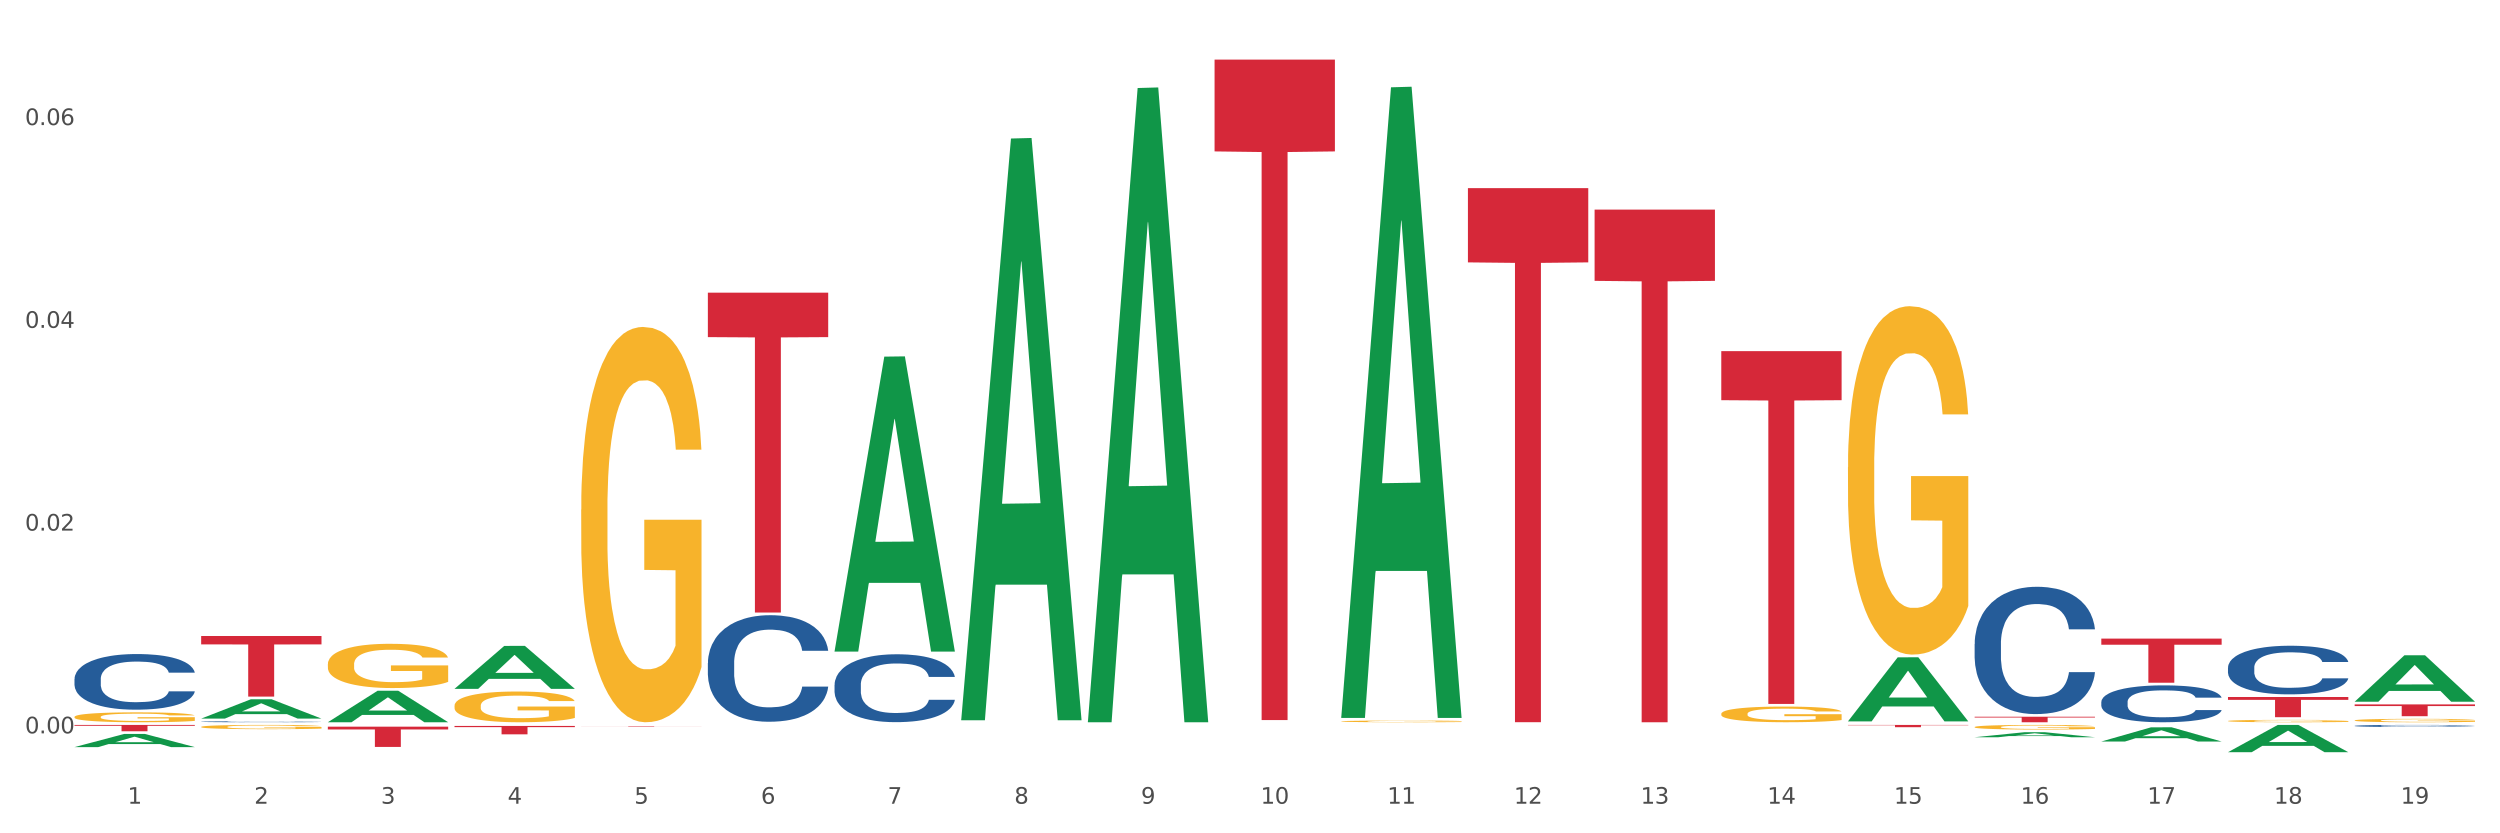 <?xml version="1.0" encoding="utf-8" standalone="no"?>
<!DOCTYPE svg PUBLIC "-//W3C//DTD SVG 1.1//EN"
  "http://www.w3.org/Graphics/SVG/1.1/DTD/svg11.dtd">
<svg xmlns:xlink="http://www.w3.org/1999/xlink" width="1080pt" height="360pt" viewBox="0 0 1080 360" xmlns="http://www.w3.org/2000/svg" version="1.1">
 <rect x="0" y="0" width="1080" height="360" fill="#333333" stroke="none"/>
 <defs>
  <style type="text/css">*{stroke-linejoin: round; stroke-linecap: butt}</style>
 </defs>
 <g id="figure_1">
  <g id="patch_1">
   <path d="M 0 360 
L 1080 360 
L 1080 0 
L 0 0 
z
" style="fill: #ffffff; stroke: #ffffff; stroke-linejoin: miter"/>
  </g>
  <g id="axes_1">
   <g id="matplotlib.axis_1">
    <g id="xtick_1">
     <g id="text_1">
      <!-- 1 -->
      <g style="fill: #4d4d4d" transform="translate(55.115 347.204) scale(0.096 -0.096)">
       <defs>
        <path id="DejaVuSans-31" d="M 794 531 
L 1825 531 
L 1825 4091 
L 703 3866 
L 703 4441 
L 1819 4666 
L 2450 4666 
L 2450 531 
L 3481 531 
L 3481 0 
L 794 0 
L 794 531 
z
" transform="scale(0.016)"/>
       </defs>
       <use xlink:href="#DejaVuSans-31"/>
      </g>
     </g>
    </g>
    <g id="xtick_2">
     <g id="text_2">
      <!-- 2 -->
      <g style="fill: #4d4d4d" transform="translate(109.839 347.204) scale(0.096 -0.096)">
       <defs>
        <path id="DejaVuSans-32" d="M 1228 531 
L 3431 531 
L 3431 0 
L 469 0 
L 469 531 
Q 828 903 1448 1529 
Q 2069 2156 2228 2338 
Q 2531 2678 2651 2914 
Q 2772 3150 2772 3378 
Q 2772 3750 2511 3984 
Q 2250 4219 1831 4219 
Q 1534 4219 1204 4116 
Q 875 4013 500 3803 
L 500 4441 
Q 881 4594 1212 4672 
Q 1544 4750 1819 4750 
Q 2544 4750 2975 4387 
Q 3406 4025 3406 3419 
Q 3406 3131 3298 2873 
Q 3191 2616 2906 2266 
Q 2828 2175 2409 1742 
Q 1991 1309 1228 531 
z
" transform="scale(0.016)"/>
       </defs>
       <use xlink:href="#DejaVuSans-32"/>
      </g>
     </g>
    </g>
    <g id="xtick_3">
     <g id="text_3">
      <!-- 3 -->
      <g style="fill: #4d4d4d" transform="translate(164.564 347.204) scale(0.096 -0.096)">
       <defs>
        <path id="DejaVuSans-33" d="M 2597 2516 
Q 3050 2419 3304 2112 
Q 3559 1806 3559 1356 
Q 3559 666 3084 287 
Q 2609 -91 1734 -91 
Q 1441 -91 1130 -33 
Q 819 25 488 141 
L 488 750 
Q 750 597 1062 519 
Q 1375 441 1716 441 
Q 2309 441 2620 675 
Q 2931 909 2931 1356 
Q 2931 1769 2642 2001 
Q 2353 2234 1838 2234 
L 1294 2234 
L 1294 2753 
L 1863 2753 
Q 2328 2753 2575 2939 
Q 2822 3125 2822 3475 
Q 2822 3834 2567 4026 
Q 2313 4219 1838 4219 
Q 1578 4219 1281 4162 
Q 984 4106 628 3988 
L 628 4550 
Q 988 4650 1302 4700 
Q 1616 4750 1894 4750 
Q 2613 4750 3031 4423 
Q 3450 4097 3450 3541 
Q 3450 3153 3228 2886 
Q 3006 2619 2597 2516 
z
" transform="scale(0.016)"/>
       </defs>
       <use xlink:href="#DejaVuSans-33"/>
      </g>
     </g>
    </g>
    <g id="xtick_4">
     <g id="text_4">
      <!-- 4 -->
      <g style="fill: #4d4d4d" transform="translate(219.288 347.204) scale(0.096 -0.096)">
       <defs>
        <path id="DejaVuSans-34" d="M 2419 4116 
L 825 1625 
L 2419 1625 
L 2419 4116 
z
M 2253 4666 
L 3047 4666 
L 3047 1625 
L 3713 1625 
L 3713 1100 
L 3047 1100 
L 3047 0 
L 2419 0 
L 2419 1100 
L 313 1100 
L 313 1709 
L 2253 4666 
z
" transform="scale(0.016)"/>
       </defs>
       <use xlink:href="#DejaVuSans-34"/>
      </g>
     </g>
    </g>
    <g id="xtick_5">
     <g id="text_5">
      <!-- 5 -->
      <g style="fill: #4d4d4d" transform="translate(274.012 347.204) scale(0.096 -0.096)">
       <defs>
        <path id="DejaVuSans-35" d="M 691 4666 
L 3169 4666 
L 3169 4134 
L 1269 4134 
L 1269 2991 
Q 1406 3038 1543 3061 
Q 1681 3084 1819 3084 
Q 2600 3084 3056 2656 
Q 3513 2228 3513 1497 
Q 3513 744 3044 326 
Q 2575 -91 1722 -91 
Q 1428 -91 1123 -41 
Q 819 9 494 109 
L 494 744 
Q 775 591 1075 516 
Q 1375 441 1709 441 
Q 2250 441 2565 725 
Q 2881 1009 2881 1497 
Q 2881 1984 2565 2268 
Q 2250 2553 1709 2553 
Q 1456 2553 1204 2497 
Q 953 2441 691 2322 
L 691 4666 
z
" transform="scale(0.016)"/>
       </defs>
       <use xlink:href="#DejaVuSans-35"/>
      </g>
     </g>
    </g>
    <g id="xtick_6">
     <g id="text_6">
      <!-- 6 -->
      <g style="fill: #4d4d4d" transform="translate(328.736 347.204) scale(0.096 -0.096)">
       <defs>
        <path id="DejaVuSans-36" d="M 2113 2584 
Q 1688 2584 1439 2293 
Q 1191 2003 1191 1497 
Q 1191 994 1439 701 
Q 1688 409 2113 409 
Q 2538 409 2786 701 
Q 3034 994 3034 1497 
Q 3034 2003 2786 2293 
Q 2538 2584 2113 2584 
z
M 3366 4563 
L 3366 3988 
Q 3128 4100 2886 4159 
Q 2644 4219 2406 4219 
Q 1781 4219 1451 3797 
Q 1122 3375 1075 2522 
Q 1259 2794 1537 2939 
Q 1816 3084 2150 3084 
Q 2853 3084 3261 2657 
Q 3669 2231 3669 1497 
Q 3669 778 3244 343 
Q 2819 -91 2113 -91 
Q 1303 -91 875 529 
Q 447 1150 447 2328 
Q 447 3434 972 4092 
Q 1497 4750 2381 4750 
Q 2619 4750 2861 4703 
Q 3103 4656 3366 4563 
z
" transform="scale(0.016)"/>
       </defs>
       <use xlink:href="#DejaVuSans-36"/>
      </g>
     </g>
    </g>
    <g id="xtick_7">
     <g id="text_7">
      <!-- 7 -->
      <g style="fill: #4d4d4d" transform="translate(383.461 347.204) scale(0.096 -0.096)">
       <defs>
        <path id="DejaVuSans-37" d="M 525 4666 
L 3525 4666 
L 3525 4397 
L 1831 0 
L 1172 0 
L 2766 4134 
L 525 4134 
L 525 4666 
z
" transform="scale(0.016)"/>
       </defs>
       <use xlink:href="#DejaVuSans-37"/>
      </g>
     </g>
    </g>
    <g id="xtick_8">
     <g id="text_8">
      <!-- 8 -->
      <g style="fill: #4d4d4d" transform="translate(438.185 347.204) scale(0.096 -0.096)">
       <defs>
        <path id="DejaVuSans-38" d="M 2034 2216 
Q 1584 2216 1326 1975 
Q 1069 1734 1069 1313 
Q 1069 891 1326 650 
Q 1584 409 2034 409 
Q 2484 409 2743 651 
Q 3003 894 3003 1313 
Q 3003 1734 2745 1975 
Q 2488 2216 2034 2216 
z
M 1403 2484 
Q 997 2584 770 2862 
Q 544 3141 544 3541 
Q 544 4100 942 4425 
Q 1341 4750 2034 4750 
Q 2731 4750 3128 4425 
Q 3525 4100 3525 3541 
Q 3525 3141 3298 2862 
Q 3072 2584 2669 2484 
Q 3125 2378 3379 2068 
Q 3634 1759 3634 1313 
Q 3634 634 3220 271 
Q 2806 -91 2034 -91 
Q 1263 -91 848 271 
Q 434 634 434 1313 
Q 434 1759 690 2068 
Q 947 2378 1403 2484 
z
M 1172 3481 
Q 1172 3119 1398 2916 
Q 1625 2713 2034 2713 
Q 2441 2713 2670 2916 
Q 2900 3119 2900 3481 
Q 2900 3844 2670 4047 
Q 2441 4250 2034 4250 
Q 1625 4250 1398 4047 
Q 1172 3844 1172 3481 
z
" transform="scale(0.016)"/>
       </defs>
       <use xlink:href="#DejaVuSans-38"/>
      </g>
     </g>
    </g>
    <g id="xtick_9">
     <g id="text_9">
      <!-- 9 -->
      <g style="fill: #4d4d4d" transform="translate(492.909 347.204) scale(0.096 -0.096)">
       <defs>
        <path id="DejaVuSans-39" d="M 703 97 
L 703 672 
Q 941 559 1184 500 
Q 1428 441 1663 441 
Q 2288 441 2617 861 
Q 2947 1281 2994 2138 
Q 2813 1869 2534 1725 
Q 2256 1581 1919 1581 
Q 1219 1581 811 2004 
Q 403 2428 403 3163 
Q 403 3881 828 4315 
Q 1253 4750 1959 4750 
Q 2769 4750 3195 4129 
Q 3622 3509 3622 2328 
Q 3622 1225 3098 567 
Q 2575 -91 1691 -91 
Q 1453 -91 1209 -44 
Q 966 3 703 97 
z
M 1959 2075 
Q 2384 2075 2632 2365 
Q 2881 2656 2881 3163 
Q 2881 3666 2632 3958 
Q 2384 4250 1959 4250 
Q 1534 4250 1286 3958 
Q 1038 3666 1038 3163 
Q 1038 2656 1286 2365 
Q 1534 2075 1959 2075 
z
" transform="scale(0.016)"/>
       </defs>
       <use xlink:href="#DejaVuSans-39"/>
      </g>
     </g>
    </g>
    <g id="xtick_10">
     <g id="text_10">
      <!-- 10 -->
      <g style="fill: #4d4d4d" transform="translate(544.58 347.204) scale(0.096 -0.096)">
       <defs>
        <path id="DejaVuSans-30" d="M 2034 4250 
Q 1547 4250 1301 3770 
Q 1056 3291 1056 2328 
Q 1056 1369 1301 889 
Q 1547 409 2034 409 
Q 2525 409 2770 889 
Q 3016 1369 3016 2328 
Q 3016 3291 2770 3770 
Q 2525 4250 2034 4250 
z
M 2034 4750 
Q 2819 4750 3233 4129 
Q 3647 3509 3647 2328 
Q 3647 1150 3233 529 
Q 2819 -91 2034 -91 
Q 1250 -91 836 529 
Q 422 1150 422 2328 
Q 422 3509 836 4129 
Q 1250 4750 2034 4750 
z
" transform="scale(0.016)"/>
       </defs>
       <use xlink:href="#DejaVuSans-31"/>
       <use xlink:href="#DejaVuSans-30" transform="translate(63.623 0)"/>
      </g>
     </g>
    </g>
    <g id="xtick_11">
     <g id="text_11">
      <!-- 11 -->
      <g style="fill: #4d4d4d" transform="translate(599.304 347.204) scale(0.096 -0.096)">
       <use xlink:href="#DejaVuSans-31"/>
       <use xlink:href="#DejaVuSans-31" transform="translate(63.623 0)"/>
      </g>
     </g>
    </g>
    <g id="xtick_12">
     <g id="text_12">
      <!-- 12 -->
      <g style="fill: #4d4d4d" transform="translate(654.028 347.204) scale(0.096 -0.096)">
       <use xlink:href="#DejaVuSans-31"/>
       <use xlink:href="#DejaVuSans-32" transform="translate(63.623 0)"/>
      </g>
     </g>
    </g>
    <g id="xtick_13">
     <g id="text_13">
      <!-- 13 -->
      <g style="fill: #4d4d4d" transform="translate(708.752 347.204) scale(0.096 -0.096)">
       <use xlink:href="#DejaVuSans-31"/>
       <use xlink:href="#DejaVuSans-33" transform="translate(63.623 0)"/>
      </g>
     </g>
    </g>
    <g id="xtick_14">
     <g id="text_14">
      <!-- 14 -->
      <g style="fill: #4d4d4d" transform="translate(763.477 347.204) scale(0.096 -0.096)">
       <use xlink:href="#DejaVuSans-31"/>
       <use xlink:href="#DejaVuSans-34" transform="translate(63.623 0)"/>
      </g>
     </g>
    </g>
    <g id="xtick_15">
     <g id="text_15">
      <!-- 15 -->
      <g style="fill: #4d4d4d" transform="translate(818.201 347.204) scale(0.096 -0.096)">
       <use xlink:href="#DejaVuSans-31"/>
       <use xlink:href="#DejaVuSans-35" transform="translate(63.623 0)"/>
      </g>
     </g>
    </g>
    <g id="xtick_16">
     <g id="text_16">
      <!-- 16 -->
      <g style="fill: #4d4d4d" transform="translate(872.925 347.204) scale(0.096 -0.096)">
       <use xlink:href="#DejaVuSans-31"/>
       <use xlink:href="#DejaVuSans-36" transform="translate(63.623 0)"/>
      </g>
     </g>
    </g>
    <g id="xtick_17">
     <g id="text_17">
      <!-- 17 -->
      <g style="fill: #4d4d4d" transform="translate(927.649 347.204) scale(0.096 -0.096)">
       <use xlink:href="#DejaVuSans-31"/>
       <use xlink:href="#DejaVuSans-37" transform="translate(63.623 0)"/>
      </g>
     </g>
    </g>
    <g id="xtick_18">
     <g id="text_18">
      <!-- 18 -->
      <g style="fill: #4d4d4d" transform="translate(982.374 347.204) scale(0.096 -0.096)">
       <use xlink:href="#DejaVuSans-31"/>
       <use xlink:href="#DejaVuSans-38" transform="translate(63.623 0)"/>
      </g>
     </g>
    </g>
    <g id="xtick_19">
     <g id="text_19">
      <!-- 19 -->
      <g style="fill: #4d4d4d" transform="translate(1037.098 347.204) scale(0.096 -0.096)">
       <use xlink:href="#DejaVuSans-31"/>
       <use xlink:href="#DejaVuSans-39" transform="translate(63.623 0)"/>
      </g>
     </g>
    </g>
    <g id="xtick_20"/>
    <g id="xtick_21"/>
    <g id="xtick_22"/>
    <g id="xtick_23"/>
    <g id="xtick_24"/>
    <g id="xtick_25"/>
    <g id="xtick_26"/>
    <g id="xtick_27"/>
    <g id="xtick_28"/>
    <g id="xtick_29"/>
    <g id="xtick_30"/>
    <g id="xtick_31"/>
    <g id="xtick_32"/>
    <g id="xtick_33"/>
    <g id="xtick_34"/>
    <g id="xtick_35"/>
    <g id="xtick_36"/>
    <g id="xtick_37"/>
   </g>
   <g id="matplotlib.axis_2">
    <g id="ytick_1">
     <g id="text_20">
      <!-- 0.00 -->
      <g style="fill: #4d4d4d" transform="translate(10.8 316.813) scale(0.096 -0.096)">
       <defs>
        <path id="DejaVuSans-2e" d="M 684 794 
L 1344 794 
L 1344 0 
L 684 0 
L 684 794 
z
" transform="scale(0.016)"/>
       </defs>
       <use xlink:href="#DejaVuSans-30"/>
       <use xlink:href="#DejaVuSans-2e" transform="translate(63.623 0)"/>
       <use xlink:href="#DejaVuSans-30" transform="translate(95.41 0)"/>
       <use xlink:href="#DejaVuSans-30" transform="translate(159.033 0)"/>
      </g>
     </g>
    </g>
    <g id="ytick_2">
     <g id="text_21">
      <!-- 0.02 -->
      <g style="fill: #4d4d4d" transform="translate(10.8 229.219) scale(0.096 -0.096)">
       <use xlink:href="#DejaVuSans-30"/>
       <use xlink:href="#DejaVuSans-2e" transform="translate(63.623 0)"/>
       <use xlink:href="#DejaVuSans-30" transform="translate(95.41 0)"/>
       <use xlink:href="#DejaVuSans-32" transform="translate(159.033 0)"/>
      </g>
     </g>
    </g>
    <g id="ytick_3">
     <g id="text_22">
      <!-- 0.04 -->
      <g style="fill: #4d4d4d" transform="translate(10.8 141.625) scale(0.096 -0.096)">
       <use xlink:href="#DejaVuSans-30"/>
       <use xlink:href="#DejaVuSans-2e" transform="translate(63.623 0)"/>
       <use xlink:href="#DejaVuSans-30" transform="translate(95.41 0)"/>
       <use xlink:href="#DejaVuSans-34" transform="translate(159.033 0)"/>
      </g>
     </g>
    </g>
    <g id="ytick_4">
     <g id="text_23">
      <!-- 0.06 -->
      <g style="fill: #4d4d4d" transform="translate(10.8 54.031) scale(0.096 -0.096)">
       <use xlink:href="#DejaVuSans-30"/>
       <use xlink:href="#DejaVuSans-2e" transform="translate(63.623 0)"/>
       <use xlink:href="#DejaVuSans-30" transform="translate(95.41 0)"/>
       <use xlink:href="#DejaVuSans-36" transform="translate(159.033 0)"/>
      </g>
     </g>
    </g>
    <g id="ytick_5"/>
    <g id="ytick_6"/>
    <g id="ytick_7"/>
   </g>
   <g id="PolyCollection_1">
    <path d="M 32.175 293.348 
L 32.236 293.326 
L 32.236 292.711 
L 32.421 291.877 
L 33.097 290.34 
L 33.957 289.177 
L 35.432 287.816 
L 36.231 287.245 
L 37.275 286.609 
L 39.426 285.577 
L 41.884 284.699 
L 43.605 284.216 
L 44.895 283.909 
L 47.784 283.36 
L 49.443 283.118 
L 51.164 282.921 
L 52.638 282.789 
L 55.096 282.635 
L 57.063 282.57 
L 59.337 282.548 
L 61.242 282.57 
L 63.761 282.657 
L 67.448 282.921 
L 68.862 283.074 
L 70.767 283.338 
L 72.733 283.689 
L 74.331 284.04 
L 76.174 284.545 
L 78.079 285.204 
L 79.923 286.038 
L 81.213 286.806 
L 82.258 287.618 
L 83.18 288.606 
L 83.856 289.682 
L 84.163 290.582 
L 72.917 290.582 
L 72.61 289.77 
L 71.996 288.892 
L 71.381 288.299 
L 70.705 287.816 
L 69.66 287.267 
L 68.739 286.916 
L 67.202 286.499 
L 65.789 286.235 
L 64.621 286.082 
L 63.208 285.95 
L 60.197 285.818 
L 58.046 285.818 
L 56.694 285.862 
L 55.035 285.972 
L 53.622 286.126 
L 51.962 286.389 
L 50.672 286.674 
L 49.381 287.048 
L 48.644 287.311 
L 47.538 287.794 
L 46.8 288.189 
L 45.817 288.87 
L 45.264 289.352 
L 44.281 290.604 
L 43.851 291.526 
L 43.666 292.162 
L 43.544 292.865 
L 43.544 296.289 
L 43.912 297.826 
L 44.22 298.484 
L 44.711 299.231 
L 45.633 300.196 
L 46.985 301.14 
L 48.398 301.821 
L 49.566 302.238 
L 50.672 302.545 
L 51.778 302.787 
L 53.13 303.006 
L 54.236 303.138 
L 55.895 303.27 
L 57.862 303.336 
L 59.398 303.336 
L 62.532 303.226 
L 63.945 303.116 
L 65.297 302.962 
L 66.772 302.721 
L 67.94 302.457 
L 68.616 302.26 
L 69.722 301.843 
L 70.582 301.404 
L 71.32 300.899 
L 71.811 300.46 
L 72.364 299.801 
L 72.795 299.055 
L 72.917 298.66 
L 84.163 298.66 
L 83.917 299.45 
L 83.487 300.218 
L 82.627 301.25 
L 81.951 301.843 
L 80.906 302.567 
L 79.8 303.182 
L 78.264 303.862 
L 76.85 304.367 
L 75.375 304.806 
L 73.778 305.201 
L 70.89 305.75 
L 69.845 305.904 
L 67.633 306.167 
L 65.912 306.321 
L 63.392 306.475 
L 60.811 306.562 
L 58.108 306.584 
L 55.711 306.54 
L 53.069 306.409 
L 51.409 306.277 
L 49.566 306.079 
L 47.415 305.772 
L 45.387 305.399 
L 43.482 304.96 
L 41.7 304.455 
L 40.041 303.884 
L 37.89 302.94 
L 36.292 302.018 
L 35.125 301.162 
L 34.326 300.438 
L 33.527 299.516 
L 33.097 298.879 
L 32.421 297.343 
L 32.175 295.916 
L 32.175 293.348 
z
" clip-path="url(#p811ebffe63)" style="fill: #255c99"/>
    <path d="M 360.521 295.822 
L 360.582 295.795 
L 360.582 295.045 
L 360.766 294.027 
L 361.442 292.152 
L 362.303 290.732 
L 363.778 289.071 
L 364.576 288.375 
L 365.621 287.598 
L 367.772 286.339 
L 370.23 285.267 
L 371.951 284.678 
L 373.241 284.303 
L 376.129 283.633 
L 377.789 283.339 
L 379.509 283.097 
L 380.984 282.937 
L 383.442 282.749 
L 385.409 282.669 
L 387.682 282.642 
L 389.587 282.669 
L 392.107 282.776 
L 395.794 283.097 
L 397.207 283.285 
L 399.112 283.606 
L 401.079 284.035 
L 402.676 284.464 
L 404.52 285.08 
L 406.425 285.883 
L 408.269 286.901 
L 409.559 287.839 
L 410.604 288.83 
L 411.525 290.035 
L 412.201 291.348 
L 412.509 292.446 
L 401.263 292.446 
L 400.956 291.455 
L 400.341 290.384 
L 399.727 289.66 
L 399.051 289.071 
L 398.006 288.401 
L 397.084 287.973 
L 395.548 287.464 
L 394.135 287.142 
L 392.967 286.955 
L 391.554 286.794 
L 388.543 286.633 
L 386.392 286.633 
L 385.04 286.687 
L 383.381 286.821 
L 381.967 287.008 
L 380.308 287.33 
L 379.018 287.678 
L 377.727 288.134 
L 376.99 288.455 
L 375.884 289.044 
L 375.146 289.526 
L 374.163 290.357 
L 373.61 290.946 
L 372.627 292.473 
L 372.196 293.598 
L 372.012 294.375 
L 371.889 295.232 
L 371.889 299.411 
L 372.258 301.286 
L 372.565 302.09 
L 373.057 303.001 
L 373.979 304.179 
L 375.33 305.331 
L 376.744 306.161 
L 377.911 306.67 
L 379.018 307.045 
L 380.124 307.34 
L 381.476 307.608 
L 382.582 307.769 
L 384.241 307.929 
L 386.207 308.01 
L 387.744 308.01 
L 390.878 307.876 
L 392.291 307.742 
L 393.643 307.554 
L 395.118 307.26 
L 396.285 306.938 
L 396.961 306.697 
L 398.068 306.188 
L 398.928 305.653 
L 399.665 305.036 
L 400.157 304.501 
L 400.71 303.697 
L 401.14 302.786 
L 401.263 302.304 
L 412.509 302.304 
L 412.263 303.268 
L 411.833 304.206 
L 410.972 305.465 
L 410.296 306.188 
L 409.252 307.072 
L 408.146 307.822 
L 406.609 308.653 
L 405.196 309.269 
L 403.721 309.805 
L 402.123 310.287 
L 399.235 310.956 
L 398.19 311.144 
L 395.978 311.465 
L 394.258 311.653 
L 391.738 311.84 
L 389.157 311.948 
L 386.453 311.974 
L 384.057 311.921 
L 381.414 311.76 
L 379.755 311.599 
L 377.911 311.358 
L 375.761 310.983 
L 373.733 310.528 
L 371.828 309.992 
L 370.046 309.376 
L 368.386 308.68 
L 366.236 307.528 
L 364.638 306.403 
L 363.47 305.358 
L 362.671 304.474 
L 361.873 303.349 
L 361.442 302.572 
L 360.766 300.697 
L 360.521 298.956 
L 360.521 295.822 
z
" clip-path="url(#p811ebffe63)" style="fill: #255c99"/>
    <path d="M 305.796 286.449 
L 305.858 286.407 
L 305.858 285.23 
L 306.042 283.632 
L 306.718 280.69 
L 307.578 278.461 
L 309.053 275.855 
L 309.852 274.762 
L 310.897 273.542 
L 313.048 271.567 
L 315.506 269.885 
L 317.226 268.96 
L 318.517 268.371 
L 321.405 267.32 
L 323.064 266.858 
L 324.785 266.479 
L 326.26 266.227 
L 328.718 265.933 
L 330.684 265.807 
L 332.958 265.765 
L 334.863 265.807 
L 337.382 265.975 
L 341.07 266.479 
L 342.483 266.774 
L 344.388 267.278 
L 346.354 267.951 
L 347.952 268.624 
L 349.796 269.591 
L 351.701 270.852 
L 353.544 272.449 
L 354.835 273.921 
L 355.879 275.476 
L 356.801 277.368 
L 357.477 279.428 
L 357.784 281.152 
L 346.539 281.152 
L 346.232 279.596 
L 345.617 277.915 
L 345.002 276.78 
L 344.327 275.855 
L 343.282 274.804 
L 342.36 274.131 
L 340.824 273.332 
L 339.41 272.828 
L 338.243 272.533 
L 336.829 272.281 
L 333.818 272.029 
L 331.667 272.029 
L 330.316 272.113 
L 328.656 272.323 
L 327.243 272.618 
L 325.584 273.122 
L 324.293 273.669 
L 323.003 274.383 
L 322.265 274.888 
L 321.159 275.813 
L 320.422 276.569 
L 319.439 277.873 
L 318.886 278.798 
L 317.902 281.194 
L 317.472 282.96 
L 317.288 284.179 
L 317.165 285.524 
L 317.165 292.083 
L 317.534 295.026 
L 317.841 296.287 
L 318.332 297.716 
L 319.254 299.566 
L 320.606 301.374 
L 322.02 302.677 
L 323.187 303.476 
L 324.293 304.065 
L 325.399 304.527 
L 326.751 304.948 
L 327.857 305.2 
L 329.517 305.452 
L 331.483 305.578 
L 333.019 305.578 
L 336.153 305.368 
L 337.567 305.158 
L 338.919 304.864 
L 340.394 304.401 
L 341.561 303.897 
L 342.237 303.518 
L 343.343 302.719 
L 344.204 301.879 
L 344.941 300.912 
L 345.433 300.071 
L 345.986 298.81 
L 346.416 297.38 
L 346.539 296.623 
L 357.784 296.623 
L 357.539 298.137 
L 357.108 299.608 
L 356.248 301.584 
L 355.572 302.719 
L 354.527 304.107 
L 353.421 305.284 
L 351.885 306.587 
L 350.472 307.554 
L 348.997 308.395 
L 347.399 309.152 
L 344.511 310.203 
L 343.466 310.497 
L 341.254 311.002 
L 339.533 311.296 
L 337.014 311.59 
L 334.433 311.758 
L 331.729 311.8 
L 329.332 311.716 
L 326.69 311.464 
L 325.031 311.212 
L 323.187 310.834 
L 321.036 310.245 
L 319.008 309.53 
L 317.103 308.689 
L 315.321 307.722 
L 313.662 306.629 
L 311.511 304.822 
L 309.914 303.056 
L 308.746 301.416 
L 307.947 300.029 
L 307.148 298.263 
L 306.718 297.044 
L 306.042 294.101 
L 305.796 291.368 
L 305.796 286.449 
z
" clip-path="url(#p811ebffe63)" style="fill: #255c99"/>
    <path d="M 86.899 311.784 
L 86.961 311.784 
L 86.961 311.773 
L 87.145 311.759 
L 87.821 311.732 
L 88.681 311.711 
L 90.156 311.687 
L 90.955 311.677 
L 92 311.666 
L 94.151 311.648 
L 96.609 311.633 
L 98.329 311.624 
L 99.62 311.619 
L 102.508 311.609 
L 104.167 311.605 
L 105.888 311.601 
L 107.363 311.599 
L 109.821 311.596 
L 111.787 311.595 
L 114.061 311.595 
L 115.966 311.595 
L 118.485 311.597 
L 122.172 311.601 
L 123.586 311.604 
L 125.491 311.609 
L 127.457 311.615 
L 129.055 311.621 
L 130.899 311.63 
L 132.804 311.642 
L 134.647 311.656 
L 135.938 311.67 
L 136.982 311.684 
L 137.904 311.701 
L 138.58 311.72 
L 138.887 311.736 
L 127.642 311.736 
L 127.334 311.722 
L 126.72 311.706 
L 126.105 311.696 
L 125.429 311.687 
L 124.385 311.678 
L 123.463 311.672 
L 121.927 311.664 
L 120.513 311.66 
L 119.346 311.657 
L 117.932 311.655 
L 114.921 311.652 
L 112.77 311.652 
L 111.418 311.653 
L 109.759 311.655 
L 108.346 311.658 
L 106.687 311.662 
L 105.396 311.667 
L 104.106 311.674 
L 103.368 311.678 
L 102.262 311.687 
L 101.525 311.694 
L 100.542 311.706 
L 99.988 311.714 
L 99.005 311.736 
L 98.575 311.752 
L 98.391 311.764 
L 98.268 311.776 
L 98.268 311.836 
L 98.637 311.863 
L 98.944 311.874 
L 99.435 311.888 
L 100.357 311.904 
L 101.709 311.921 
L 103.122 311.933 
L 104.29 311.94 
L 105.396 311.946 
L 106.502 311.95 
L 107.854 311.954 
L 108.96 311.956 
L 110.62 311.958 
L 112.586 311.96 
L 114.122 311.96 
L 117.256 311.958 
L 118.67 311.956 
L 120.022 311.953 
L 121.497 311.949 
L 122.664 311.944 
L 123.34 311.941 
L 124.446 311.933 
L 125.307 311.926 
L 126.044 311.917 
L 126.536 311.909 
L 127.089 311.898 
L 127.519 311.884 
L 127.642 311.878 
L 138.887 311.878 
L 138.642 311.891 
L 138.211 311.905 
L 137.351 311.923 
L 136.675 311.933 
L 135.63 311.946 
L 134.524 311.957 
L 132.988 311.969 
L 131.575 311.978 
L 130.1 311.985 
L 128.502 311.992 
L 125.614 312.002 
L 124.569 312.005 
L 122.357 312.009 
L 120.636 312.012 
L 118.117 312.015 
L 115.536 312.016 
L 112.832 312.016 
L 110.435 312.016 
L 107.793 312.013 
L 106.134 312.011 
L 104.29 312.008 
L 102.139 312.002 
L 100.111 311.996 
L 98.206 311.988 
L 96.424 311.979 
L 94.765 311.969 
L 92.614 311.953 
L 91.017 311.936 
L 89.849 311.921 
L 89.05 311.909 
L 88.251 311.893 
L 87.821 311.881 
L 87.145 311.854 
L 86.899 311.829 
L 86.899 311.784 
z
" clip-path="url(#p811ebffe63)" style="fill: #255c99"/>
    <path d="M 853.039 278.201 
L 853.101 278.151 
L 853.101 276.744 
L 853.285 274.835 
L 853.961 271.319 
L 854.821 268.657 
L 856.296 265.543 
L 857.095 264.237 
L 858.14 262.78 
L 860.29 260.419 
L 862.748 258.41 
L 864.469 257.305 
L 865.76 256.601 
L 868.648 255.346 
L 870.307 254.793 
L 872.028 254.341 
L 873.503 254.039 
L 875.961 253.688 
L 877.927 253.537 
L 880.201 253.487 
L 882.106 253.537 
L 884.625 253.738 
L 888.312 254.341 
L 889.726 254.693 
L 891.631 255.295 
L 893.597 256.099 
L 895.195 256.903 
L 897.038 258.058 
L 898.943 259.565 
L 900.787 261.474 
L 902.077 263.232 
L 903.122 265.09 
L 904.044 267.351 
L 904.72 269.812 
L 905.027 271.872 
L 893.782 271.872 
L 893.474 270.013 
L 892.86 268.004 
L 892.245 266.648 
L 891.569 265.543 
L 890.525 264.287 
L 889.603 263.483 
L 888.067 262.529 
L 886.653 261.926 
L 885.486 261.574 
L 884.072 261.273 
L 881.061 260.971 
L 878.91 260.971 
L 877.558 261.072 
L 875.899 261.323 
L 874.486 261.675 
L 872.827 262.277 
L 871.536 262.93 
L 870.246 263.784 
L 869.508 264.387 
L 868.402 265.492 
L 867.665 266.396 
L 866.681 267.954 
L 866.128 269.059 
L 865.145 271.922 
L 864.715 274.032 
L 864.531 275.488 
L 864.408 277.096 
L 864.408 284.932 
L 864.776 288.448 
L 865.084 289.955 
L 865.575 291.663 
L 866.497 293.873 
L 867.849 296.033 
L 869.262 297.59 
L 870.43 298.545 
L 871.536 299.248 
L 872.642 299.8 
L 873.994 300.303 
L 875.1 300.604 
L 876.759 300.906 
L 878.726 301.056 
L 880.262 301.056 
L 883.396 300.805 
L 884.81 300.554 
L 886.162 300.202 
L 887.636 299.65 
L 888.804 299.047 
L 889.48 298.595 
L 890.586 297.641 
L 891.446 296.636 
L 892.184 295.481 
L 892.675 294.476 
L 893.228 292.969 
L 893.659 291.261 
L 893.782 290.357 
L 905.027 290.357 
L 904.781 292.165 
L 904.351 293.923 
L 903.491 296.284 
L 902.815 297.641 
L 901.77 299.298 
L 900.664 300.705 
L 899.128 302.262 
L 897.714 303.417 
L 896.24 304.422 
L 894.642 305.326 
L 891.754 306.582 
L 890.709 306.933 
L 888.497 307.536 
L 886.776 307.888 
L 884.257 308.239 
L 881.676 308.44 
L 878.972 308.491 
L 876.575 308.39 
L 873.933 308.089 
L 872.273 307.787 
L 870.43 307.335 
L 868.279 306.632 
L 866.251 305.778 
L 864.346 304.773 
L 862.564 303.618 
L 860.905 302.312 
L 858.754 300.152 
L 857.156 298.042 
L 855.989 296.083 
L 855.19 294.426 
L 854.391 292.316 
L 853.961 290.859 
L 853.285 287.343 
L 853.039 284.078 
L 853.039 278.201 
z
" clip-path="url(#p811ebffe63)" style="fill: #255c99"/>
    <path d="M 962.488 288.396 
L 962.549 288.377 
L 962.549 287.84 
L 962.733 287.111 
L 963.409 285.767 
L 964.27 284.75 
L 965.745 283.561 
L 966.543 283.062 
L 967.588 282.505 
L 969.739 281.603 
L 972.197 280.836 
L 973.918 280.414 
L 975.208 280.145 
L 978.096 279.665 
L 979.756 279.454 
L 981.476 279.282 
L 982.951 279.166 
L 985.409 279.032 
L 987.376 278.975 
L 989.649 278.955 
L 991.554 278.975 
L 994.074 279.051 
L 997.761 279.282 
L 999.174 279.416 
L 1001.079 279.646 
L 1003.046 279.953 
L 1004.643 280.26 
L 1006.487 280.702 
L 1008.392 281.277 
L 1010.236 282.006 
L 1011.526 282.678 
L 1012.571 283.388 
L 1013.492 284.252 
L 1014.168 285.192 
L 1014.476 285.979 
L 1003.23 285.979 
L 1002.923 285.269 
L 1002.308 284.501 
L 1001.694 283.983 
L 1001.018 283.561 
L 999.973 283.081 
L 999.051 282.774 
L 997.515 282.409 
L 996.102 282.179 
L 994.934 282.045 
L 993.521 281.93 
L 990.51 281.815 
L 988.359 281.815 
L 987.007 281.853 
L 985.348 281.949 
L 983.934 282.083 
L 982.275 282.313 
L 980.985 282.563 
L 979.694 282.889 
L 978.957 283.119 
L 977.851 283.542 
L 977.113 283.887 
L 976.13 284.482 
L 975.577 284.904 
L 974.594 285.998 
L 974.163 286.804 
L 973.979 287.36 
L 973.856 287.974 
L 973.856 290.968 
L 974.225 292.311 
L 974.532 292.887 
L 975.024 293.539 
L 975.946 294.383 
L 977.298 295.208 
L 978.711 295.803 
L 979.878 296.168 
L 980.985 296.437 
L 982.091 296.648 
L 983.443 296.84 
L 984.549 296.955 
L 986.208 297.07 
L 988.174 297.127 
L 989.711 297.127 
L 992.845 297.031 
L 994.258 296.935 
L 995.61 296.801 
L 997.085 296.59 
L 998.253 296.36 
L 998.928 296.187 
L 1000.035 295.823 
L 1000.895 295.439 
L 1001.632 294.997 
L 1002.124 294.614 
L 1002.677 294.038 
L 1003.107 293.386 
L 1003.23 293.04 
L 1014.476 293.04 
L 1014.23 293.731 
L 1013.8 294.403 
L 1012.939 295.304 
L 1012.263 295.823 
L 1011.219 296.456 
L 1010.113 296.993 
L 1008.576 297.588 
L 1007.163 298.029 
L 1005.688 298.413 
L 1004.09 298.758 
L 1001.202 299.238 
L 1000.158 299.372 
L 997.945 299.603 
L 996.225 299.737 
L 993.705 299.871 
L 991.124 299.948 
L 988.42 299.967 
L 986.024 299.929 
L 983.381 299.814 
L 981.722 299.699 
L 979.878 299.526 
L 977.728 299.257 
L 975.7 298.931 
L 973.795 298.547 
L 972.013 298.106 
L 970.353 297.607 
L 968.203 296.782 
L 966.605 295.976 
L 965.437 295.228 
L 964.638 294.594 
L 963.84 293.788 
L 963.409 293.232 
L 962.733 291.889 
L 962.488 290.641 
L 962.488 288.396 
z
" clip-path="url(#p811ebffe63)" style="fill: #255c99"/>
    <path d="M 907.763 303.24 
L 907.825 303.225 
L 907.825 302.818 
L 908.009 302.265 
L 908.685 301.246 
L 909.545 300.475 
L 911.02 299.572 
L 911.819 299.194 
L 912.864 298.772 
L 915.015 298.088 
L 917.473 297.505 
L 919.193 297.185 
L 920.484 296.982 
L 923.372 296.618 
L 925.031 296.458 
L 926.752 296.327 
L 928.227 296.239 
L 930.685 296.137 
L 932.651 296.094 
L 934.925 296.079 
L 936.83 296.094 
L 939.35 296.152 
L 943.037 296.327 
L 944.45 296.428 
L 946.355 296.603 
L 948.321 296.836 
L 949.919 297.069 
L 951.763 297.404 
L 953.668 297.84 
L 955.511 298.393 
L 956.802 298.903 
L 957.846 299.441 
L 958.768 300.096 
L 959.444 300.809 
L 959.751 301.406 
L 948.506 301.406 
L 948.199 300.868 
L 947.584 300.285 
L 946.97 299.892 
L 946.294 299.572 
L 945.249 299.208 
L 944.327 298.976 
L 942.791 298.699 
L 941.377 298.524 
L 940.21 298.422 
L 938.796 298.335 
L 935.785 298.248 
L 933.635 298.248 
L 932.283 298.277 
L 930.623 298.35 
L 929.21 298.452 
L 927.551 298.626 
L 926.26 298.815 
L 924.97 299.063 
L 924.232 299.237 
L 923.126 299.558 
L 922.389 299.82 
L 921.406 300.271 
L 920.853 300.591 
L 919.869 301.421 
L 919.439 302.032 
L 919.255 302.454 
L 919.132 302.92 
L 919.132 305.19 
L 919.501 306.209 
L 919.808 306.646 
L 920.3 307.141 
L 921.221 307.781 
L 922.573 308.407 
L 923.987 308.858 
L 925.154 309.135 
L 926.26 309.338 
L 927.366 309.499 
L 928.718 309.644 
L 929.825 309.731 
L 931.484 309.819 
L 933.45 309.862 
L 934.986 309.862 
L 938.12 309.79 
L 939.534 309.717 
L 940.886 309.615 
L 942.361 309.455 
L 943.528 309.28 
L 944.204 309.149 
L 945.31 308.873 
L 946.171 308.582 
L 946.908 308.247 
L 947.4 307.956 
L 947.953 307.519 
L 948.383 307.024 
L 948.506 306.762 
L 959.751 306.762 
L 959.506 307.286 
L 959.075 307.796 
L 958.215 308.48 
L 957.539 308.873 
L 956.495 309.353 
L 955.388 309.761 
L 953.852 310.212 
L 952.439 310.546 
L 950.964 310.838 
L 949.366 311.1 
L 946.478 311.463 
L 945.433 311.565 
L 943.221 311.74 
L 941.5 311.842 
L 938.981 311.944 
L 936.4 312.002 
L 933.696 312.016 
L 931.299 311.987 
L 928.657 311.9 
L 926.998 311.813 
L 925.154 311.682 
L 923.003 311.478 
L 920.975 311.231 
L 919.07 310.939 
L 917.288 310.605 
L 915.629 310.226 
L 913.478 309.6 
L 911.881 308.989 
L 910.713 308.421 
L 909.914 307.941 
L 909.115 307.33 
L 908.685 306.908 
L 908.009 305.889 
L 907.763 304.943 
L 907.763 303.24 
z
" clip-path="url(#p811ebffe63)" style="fill: #255c99"/>
    <path d="M 1017.212 313.569 
L 1017.273 313.569 
L 1017.273 313.546 
L 1017.458 313.515 
L 1018.134 313.457 
L 1018.994 313.414 
L 1020.469 313.363 
L 1021.268 313.342 
L 1022.312 313.318 
L 1024.463 313.279 
L 1026.921 313.246 
L 1028.642 313.228 
L 1029.932 313.217 
L 1032.821 313.196 
L 1034.48 313.187 
L 1036.2 313.18 
L 1037.675 313.175 
L 1040.133 313.169 
L 1042.1 313.167 
L 1044.374 313.166 
L 1046.279 313.167 
L 1048.798 313.17 
L 1052.485 313.18 
L 1053.899 313.186 
L 1055.804 313.196 
L 1057.77 313.209 
L 1059.368 313.222 
L 1061.211 313.241 
L 1063.116 313.265 
L 1064.96 313.296 
L 1066.25 313.325 
L 1067.295 313.355 
L 1068.217 313.392 
L 1068.893 313.433 
L 1069.2 313.466 
L 1057.954 313.466 
L 1057.647 313.436 
L 1057.033 313.403 
L 1056.418 313.381 
L 1055.742 313.363 
L 1054.697 313.342 
L 1053.776 313.329 
L 1052.239 313.314 
L 1050.826 313.304 
L 1049.658 313.298 
L 1048.245 313.293 
L 1045.234 313.288 
L 1043.083 313.288 
L 1041.731 313.29 
L 1040.072 313.294 
L 1038.659 313.3 
L 1036.999 313.31 
L 1035.709 313.32 
L 1034.418 313.334 
L 1033.681 313.344 
L 1032.575 313.362 
L 1031.837 313.377 
L 1030.854 313.402 
L 1030.301 313.42 
L 1029.318 313.467 
L 1028.888 313.501 
L 1028.703 313.525 
L 1028.58 313.551 
L 1028.58 313.679 
L 1028.949 313.737 
L 1029.256 313.761 
L 1029.748 313.789 
L 1030.67 313.825 
L 1032.022 313.861 
L 1033.435 313.886 
L 1034.603 313.902 
L 1035.709 313.913 
L 1036.815 313.922 
L 1038.167 313.93 
L 1039.273 313.935 
L 1040.932 313.94 
L 1042.899 313.942 
L 1044.435 313.942 
L 1047.569 313.938 
L 1048.982 313.934 
L 1050.334 313.929 
L 1051.809 313.92 
L 1052.977 313.91 
L 1053.653 313.902 
L 1054.759 313.887 
L 1055.619 313.87 
L 1056.357 313.851 
L 1056.848 313.835 
L 1057.401 313.811 
L 1057.831 313.783 
L 1057.954 313.768 
L 1069.2 313.768 
L 1068.954 313.797 
L 1068.524 313.826 
L 1067.664 313.865 
L 1066.988 313.887 
L 1065.943 313.914 
L 1064.837 313.937 
L 1063.301 313.962 
L 1061.887 313.981 
L 1060.412 313.997 
L 1058.815 314.012 
L 1055.926 314.033 
L 1054.882 314.038 
L 1052.67 314.048 
L 1050.949 314.054 
L 1048.429 314.06 
L 1045.848 314.063 
L 1043.145 314.064 
L 1040.748 314.062 
L 1038.105 314.057 
L 1036.446 314.052 
L 1034.603 314.045 
L 1032.452 314.033 
L 1030.424 314.02 
L 1028.519 314.003 
L 1026.737 313.984 
L 1025.078 313.963 
L 1022.927 313.928 
L 1021.329 313.893 
L 1020.162 313.861 
L 1019.363 313.834 
L 1018.564 313.8 
L 1018.134 313.776 
L 1017.458 313.719 
L 1017.212 313.665 
L 1017.212 313.569 
z
" clip-path="url(#p811ebffe63)" style="fill: #255c99"/>
    <path d="M 86.899 310.43 
L 86.953 310.422 
L 108.391 302.076 
L 117.288 302.069 
L 138.887 310.445 
L 128.597 310.445 
L 123.934 308.495 
L 101.799 308.495 
L 101.638 308.526 
L 97.136 310.445 
L 86.899 310.445 
L 86.899 310.43 
L 104.586 307.331 
L 121.147 307.323 
L 112.947 303.854 
L 112.84 303.838 
L 112.733 303.862 
L 104.532 307.323 
L 104.586 307.331 
L 86.899 310.43 
z
" clip-path="url(#p811ebffe63)" style="fill: #109648"/>
    <path d="M 32.175 322.74 
L 32.229 322.735 
L 53.667 317.056 
L 62.564 317.051 
L 84.163 322.751 
L 73.873 322.751 
L 69.21 321.424 
L 47.075 321.424 
L 46.914 321.445 
L 42.412 322.751 
L 32.175 322.751 
L 32.175 322.74 
L 49.862 320.631 
L 66.423 320.626 
L 58.223 318.266 
L 58.115 318.255 
L 58.008 318.271 
L 49.808 320.626 
L 49.862 320.631 
L 32.175 322.74 
z
" clip-path="url(#p811ebffe63)" style="fill: #109648"/>
    <path d="M 1017.212 304.301 
L 1069.2 304.301 
L 1069.2 305.008 
L 1048.75 305.012 
L 1048.75 309.384 
L 1037.539 309.384 
L 1037.539 305.012 
L 1017.212 305.008 
L 1017.212 304.306 
L 1017.212 304.301 
z
" clip-path="url(#p811ebffe63)" style="fill: #d62839"/>
    <path d="M 196.348 313.611 
L 248.336 313.611 
L 248.336 314.115 
L 227.886 314.118 
L 227.886 317.236 
L 216.675 317.236 
L 216.675 314.118 
L 196.348 314.115 
L 196.348 313.615 
L 196.348 313.611 
z
" clip-path="url(#p811ebffe63)" style="fill: #d62839"/>
    <path d="M 524.693 25.759 
L 576.682 25.759 
L 576.682 65.409 
L 556.231 65.677 
L 556.231 311.073 
L 545.021 311.073 
L 545.021 65.677 
L 524.693 65.409 
L 524.693 26.027 
L 524.693 25.759 
z
" clip-path="url(#p811ebffe63)" style="fill: #d62839"/>
    <path d="M 634.142 81.287 
L 686.13 81.287 
L 686.13 113.348 
L 665.68 113.565 
L 665.68 312.001 
L 654.469 312.001 
L 654.469 113.565 
L 634.142 113.348 
L 634.142 81.503 
L 634.142 81.287 
z
" clip-path="url(#p811ebffe63)" style="fill: #d62839"/>
    <path d="M 305.796 126.429 
L 357.784 126.429 
L 357.784 145.632 
L 337.334 145.762 
L 337.334 264.615 
L 326.123 264.615 
L 326.123 145.762 
L 305.796 145.632 
L 305.796 126.558 
L 305.796 126.429 
z
" clip-path="url(#p811ebffe63)" style="fill: #d62839"/>
    <path d="M 688.866 90.556 
L 740.854 90.556 
L 740.854 121.332 
L 720.404 121.54 
L 720.404 312.016 
L 709.193 312.016 
L 709.193 121.54 
L 688.866 121.332 
L 688.866 90.764 
L 688.866 90.556 
z
" clip-path="url(#p811ebffe63)" style="fill: #d62839"/>
    <path d="M 579.418 309.625 
L 579.471 309.369 
L 600.91 37.717 
L 609.807 37.461 
L 631.406 310.137 
L 621.115 310.137 
L 616.453 246.641 
L 594.317 246.641 
L 594.157 247.665 
L 589.655 310.137 
L 579.418 310.137 
L 579.418 309.625 
L 597.104 208.748 
L 613.666 208.492 
L 605.465 95.581 
L 605.358 95.069 
L 605.251 95.837 
L 597.051 208.492 
L 597.104 208.748 
L 579.418 309.625 
z
" clip-path="url(#p811ebffe63)" style="fill: #109648"/>
    <path d="M 469.969 311.501 
L 470.023 311.244 
L 491.461 38.027 
L 500.358 37.77 
L 521.957 312.016 
L 511.667 312.016 
L 507.004 248.154 
L 484.869 248.154 
L 484.708 249.184 
L 480.206 312.016 
L 469.969 312.016 
L 469.969 311.501 
L 487.656 210.043 
L 504.217 209.786 
L 496.017 96.224 
L 495.91 95.709 
L 495.802 96.482 
L 487.602 209.786 
L 487.656 210.043 
L 469.969 311.501 
z
" clip-path="url(#p811ebffe63)" style="fill: #109648"/>
    <path d="M 196.348 297.551 
L 196.401 297.534 
L 217.84 279.034 
L 226.737 279.016 
L 248.336 297.586 
L 238.045 297.586 
L 233.383 293.262 
L 211.247 293.262 
L 211.087 293.332 
L 206.585 297.586 
L 196.348 297.586 
L 196.348 297.551 
L 214.034 290.681 
L 230.596 290.664 
L 222.395 282.974 
L 222.288 282.94 
L 222.181 282.992 
L 213.981 290.664 
L 214.034 290.681 
L 196.348 297.551 
z
" clip-path="url(#p811ebffe63)" style="fill: #109648"/>
    <path d="M 360.521 281.253 
L 360.574 281.133 
L 382.013 154.066 
L 390.91 153.947 
L 412.509 281.492 
L 402.218 281.492 
L 397.555 251.792 
L 375.42 251.792 
L 375.26 252.271 
L 370.757 281.492 
L 360.521 281.492 
L 360.521 281.253 
L 378.207 234.067 
L 394.768 233.947 
L 386.568 181.132 
L 386.461 180.893 
L 386.354 181.252 
L 378.154 233.947 
L 378.207 234.067 
L 360.521 281.253 
z
" clip-path="url(#p811ebffe63)" style="fill: #109648"/>
    <path d="M 798.315 311.593 
L 798.368 311.567 
L 819.807 283.967 
L 828.704 283.941 
L 850.303 311.645 
L 840.012 311.645 
L 835.35 305.194 
L 813.215 305.194 
L 813.054 305.298 
L 808.552 311.645 
L 798.315 311.645 
L 798.315 311.593 
L 816.002 301.344 
L 832.563 301.318 
L 824.362 289.846 
L 824.255 289.794 
L 824.148 289.872 
L 815.948 301.318 
L 816.002 301.344 
L 798.315 311.593 
z
" clip-path="url(#p811ebffe63)" style="fill: #109648"/>
    <path d="M 251.072 313.725 
L 303.06 313.725 
L 303.06 313.752 
L 282.61 313.752 
L 282.61 313.923 
L 271.399 313.923 
L 271.399 313.752 
L 251.072 313.752 
L 251.072 313.725 
L 251.072 313.725 
z
" clip-path="url(#p811ebffe63)" style="fill: #d62839"/>
    <path d="M 141.624 311.991 
L 141.677 311.978 
L 163.116 298.401 
L 172.012 298.388 
L 193.612 312.016 
L 183.321 312.016 
L 178.658 308.843 
L 156.523 308.843 
L 156.362 308.894 
L 151.86 312.016 
L 141.624 312.016 
L 141.624 311.991 
L 159.31 306.949 
L 175.871 306.936 
L 167.671 301.293 
L 167.564 301.267 
L 167.457 301.306 
L 159.257 306.936 
L 159.31 306.949 
L 141.624 311.991 
z
" clip-path="url(#p811ebffe63)" style="fill: #109648"/>
    <path d="M 415.245 310.68 
L 415.299 310.444 
L 436.737 59.84 
L 445.634 59.604 
L 467.233 311.153 
L 456.943 311.153 
L 452.28 252.576 
L 430.145 252.576 
L 429.984 253.521 
L 425.482 311.153 
L 415.245 311.153 
L 415.245 310.68 
L 432.932 217.619 
L 449.493 217.383 
L 441.293 113.22 
L 441.185 112.748 
L 441.078 113.457 
L 432.878 217.383 
L 432.932 217.619 
L 415.245 310.68 
z
" clip-path="url(#p811ebffe63)" style="fill: #109648"/>
    <path d="M 907.763 275.864 
L 959.751 275.864 
L 959.751 278.514 
L 939.301 278.531 
L 939.301 294.929 
L 928.09 294.929 
L 928.09 278.531 
L 907.763 278.514 
L 907.763 275.882 
L 907.763 275.864 
z
" clip-path="url(#p811ebffe63)" style="fill: #d62839"/>
    <path d="M 853.039 309.64 
L 905.027 309.64 
L 905.027 309.97 
L 884.577 309.973 
L 884.577 312.016 
L 873.366 312.016 
L 873.366 309.973 
L 853.039 309.97 
L 853.039 309.642 
L 853.039 309.64 
z
" clip-path="url(#p811ebffe63)" style="fill: #d62839"/>
    <path d="M 798.315 313.166 
L 850.303 313.166 
L 850.303 313.303 
L 829.853 313.304 
L 829.853 314.15 
L 818.642 314.15 
L 818.642 313.304 
L 798.315 313.303 
L 798.315 313.167 
L 798.315 313.166 
z
" clip-path="url(#p811ebffe63)" style="fill: #d62839"/>
    <path d="M 962.488 301.117 
L 1014.476 301.117 
L 1014.476 302.329 
L 994.025 302.337 
L 994.025 309.839 
L 982.815 309.839 
L 982.815 302.337 
L 962.488 302.329 
L 962.488 301.125 
L 962.488 301.117 
z
" clip-path="url(#p811ebffe63)" style="fill: #d62839"/>
    <path d="M 743.591 151.7 
L 795.579 151.7 
L 795.579 172.877 
L 775.128 173.02 
L 775.128 304.088 
L 763.918 304.088 
L 763.918 173.02 
L 743.591 172.877 
L 743.591 151.843 
L 743.591 151.7 
z
" clip-path="url(#p811ebffe63)" style="fill: #d62839"/>
    <path d="M 962.488 324.927 
L 962.541 324.916 
L 983.98 313.177 
L 992.877 313.166 
L 1014.476 324.95 
L 1004.185 324.95 
L 999.522 322.206 
L 977.387 322.206 
L 977.227 322.25 
L 972.724 324.95 
L 962.488 324.95 
L 962.488 324.927 
L 980.174 320.568 
L 996.735 320.557 
L 988.535 315.678 
L 988.428 315.656 
L 988.321 315.689 
L 980.121 320.557 
L 980.174 320.568 
L 962.488 324.927 
z
" clip-path="url(#p811ebffe63)" style="fill: #109648"/>
    <path d="M 907.763 320.325 
L 907.817 320.319 
L 929.255 314.197 
L 938.152 314.191 
L 959.751 320.336 
L 949.461 320.336 
L 944.798 318.905 
L 922.663 318.905 
L 922.502 318.928 
L 918 320.336 
L 907.763 320.336 
L 907.763 320.325 
L 925.45 318.051 
L 942.011 318.046 
L 933.811 315.501 
L 933.704 315.489 
L 933.597 315.507 
L 925.396 318.046 
L 925.45 318.051 
L 907.763 320.325 
z
" clip-path="url(#p811ebffe63)" style="fill: #109648"/>
    <path d="M 853.039 318.483 
L 853.093 318.481 
L 874.531 316.319 
L 883.428 316.317 
L 905.027 318.487 
L 894.737 318.487 
L 890.074 317.982 
L 867.939 317.982 
L 867.778 317.99 
L 863.276 318.487 
L 853.039 318.487 
L 853.039 318.483 
L 870.726 317.68 
L 887.287 317.678 
L 879.087 316.78 
L 878.98 316.775 
L 878.872 316.782 
L 870.672 317.678 
L 870.726 317.68 
L 853.039 318.483 
z
" clip-path="url(#p811ebffe63)" style="fill: #109648"/>
    <path d="M 251.072 220.154 
L 251.133 219.998 
L 251.133 214.383 
L 251.256 209.549 
L 251.87 197.851 
L 252.791 188.182 
L 253.466 183.035 
L 254.141 178.824 
L 254.939 174.613 
L 255.921 170.246 
L 257.701 163.851 
L 258.806 160.576 
L 260.156 157.145 
L 262.611 152.154 
L 264.391 149.347 
L 266.233 147.007 
L 269.24 144.2 
L 271.204 142.952 
L 273.291 142.016 
L 275.808 141.393 
L 277.711 141.237 
L 281.884 141.704 
L 285.444 143.108 
L 287.163 144.2 
L 289.373 146.071 
L 290.539 147.319 
L 292.442 149.815 
L 294.406 153.09 
L 295.756 155.897 
L 297.782 161.2 
L 299.316 166.503 
L 300.728 173.053 
L 301.464 177.576 
L 302.017 181.787 
L 302.508 186.622 
L 302.999 194.264 
L 291.951 194.264 
L 291.521 188.805 
L 290.846 183.659 
L 289.864 178.668 
L 289.004 175.548 
L 287.531 171.649 
L 286.181 169.154 
L 284.769 167.282 
L 283.051 165.723 
L 281.7 164.943 
L 279.797 164.319 
L 276.053 164.475 
L 273.537 165.723 
L 271.818 167.282 
L 270.713 168.686 
L 269.731 170.246 
L 268.627 172.429 
L 267.338 175.704 
L 266.417 178.668 
L 265.496 182.411 
L 264.76 186.154 
L 264.084 190.521 
L 263.532 195.2 
L 263.102 200.035 
L 262.734 205.961 
L 262.427 215.787 
L 262.427 237.154 
L 262.55 241.989 
L 262.857 248.383 
L 263.225 253.218 
L 263.839 258.989 
L 264.391 262.888 
L 265.435 268.503 
L 266.601 273.182 
L 267.522 276.145 
L 268.442 278.64 
L 270.038 282.072 
L 271.818 284.879 
L 273.353 286.594 
L 275.44 288.154 
L 276.851 288.778 
L 278.079 289.09 
L 281.086 289.09 
L 283.235 288.622 
L 285.629 287.53 
L 287.47 286.127 
L 289.004 284.411 
L 290.723 281.604 
L 291.828 278.952 
L 291.828 246.356 
L 278.324 246.2 
L 278.324 224.521 
L 303.06 224.521 
L 303.06 288.154 
L 302.017 291.429 
L 300.851 294.393 
L 299.623 297.044 
L 297.782 300.319 
L 295.572 303.439 
L 293.608 305.622 
L 291.521 307.494 
L 289.066 309.209 
L 285.874 310.769 
L 283.91 311.393 
L 281.455 311.861 
L 278.57 312.016 
L 276.053 311.705 
L 273.598 310.925 
L 271.02 309.521 
L 268.504 307.494 
L 266.601 305.466 
L 264.698 302.971 
L 262.673 299.695 
L 261.077 296.576 
L 259.849 293.769 
L 258.499 290.182 
L 257.026 285.503 
L 255.921 281.292 
L 254.939 276.925 
L 253.896 271.31 
L 253.159 266.475 
L 252.422 260.393 
L 251.993 255.87 
L 251.502 248.851 
L 251.133 239.026 
L 251.072 220.154 
z
" clip-path="url(#p811ebffe63)" style="fill: #f7b32b"/>
    <path d="M 798.315 201.825 
L 798.376 201.688 
L 798.376 196.739 
L 798.499 192.478 
L 799.113 182.168 
L 800.033 173.646 
L 800.709 169.109 
L 801.384 165.398 
L 802.182 161.686 
L 803.164 157.837 
L 804.944 152.201 
L 806.049 149.315 
L 807.399 146.29 
L 809.854 141.892 
L 811.634 139.417 
L 813.475 137.355 
L 816.483 134.881 
L 818.447 133.781 
L 820.534 132.956 
L 823.051 132.407 
L 824.953 132.269 
L 829.127 132.682 
L 832.687 133.919 
L 834.406 134.881 
L 836.615 136.53 
L 837.782 137.63 
L 839.684 139.83 
L 841.648 142.716 
L 842.999 145.191 
L 845.024 149.864 
L 846.559 154.538 
L 847.97 160.312 
L 848.707 164.298 
L 849.259 168.01 
L 849.75 172.271 
L 850.242 179.007 
L 839.193 179.007 
L 838.764 174.195 
L 838.088 169.659 
L 837.106 165.26 
L 836.247 162.511 
L 834.774 159.074 
L 833.424 156.875 
L 832.012 155.225 
L 830.293 153.851 
L 828.943 153.164 
L 827.04 152.614 
L 823.296 152.751 
L 820.78 153.851 
L 819.061 155.225 
L 817.956 156.463 
L 816.974 157.837 
L 815.869 159.762 
L 814.58 162.648 
L 813.66 165.26 
L 812.739 168.559 
L 812.002 171.859 
L 811.327 175.707 
L 810.775 179.831 
L 810.345 184.093 
L 809.977 189.316 
L 809.67 197.976 
L 809.67 216.809 
L 809.793 221.07 
L 810.1 226.706 
L 810.468 230.968 
L 811.082 236.054 
L 811.634 239.49 
L 812.678 244.439 
L 813.844 248.563 
L 814.764 251.175 
L 815.685 253.374 
L 817.281 256.398 
L 819.061 258.873 
L 820.595 260.385 
L 822.682 261.759 
L 824.094 262.309 
L 825.322 262.584 
L 828.329 262.584 
L 830.477 262.172 
L 832.871 261.21 
L 834.713 259.972 
L 836.247 258.46 
L 837.966 255.986 
L 839.071 253.649 
L 839.071 224.919 
L 825.567 224.782 
L 825.567 205.674 
L 850.303 205.674 
L 850.303 261.759 
L 849.259 264.646 
L 848.093 267.258 
L 846.866 269.595 
L 845.024 272.482 
L 842.815 275.231 
L 840.851 277.155 
L 838.764 278.805 
L 836.308 280.317 
L 833.117 281.692 
L 831.153 282.241 
L 828.697 282.654 
L 825.813 282.791 
L 823.296 282.516 
L 820.841 281.829 
L 818.263 280.592 
L 815.746 278.805 
L 813.844 277.018 
L 811.941 274.818 
L 809.915 271.932 
L 808.32 269.182 
L 807.092 266.708 
L 805.742 263.546 
L 804.269 259.423 
L 803.164 255.711 
L 802.182 251.862 
L 801.138 246.913 
L 800.402 242.652 
L 799.665 237.291 
L 799.236 233.305 
L 798.744 227.119 
L 798.376 218.459 
L 798.315 201.825 
z
" clip-path="url(#p811ebffe63)" style="fill: #f7b32b"/>
    <path d="M 743.591 308.366 
L 743.652 308.36 
L 743.652 308.137 
L 743.775 307.946 
L 744.388 307.482 
L 745.309 307.098 
L 745.984 306.894 
L 746.66 306.727 
L 747.457 306.56 
L 748.44 306.387 
L 750.22 306.134 
L 751.324 306.004 
L 752.675 305.868 
L 755.13 305.67 
L 756.91 305.559 
L 758.751 305.466 
L 761.759 305.355 
L 763.723 305.305 
L 765.81 305.268 
L 768.326 305.243 
L 770.229 305.237 
L 774.403 305.256 
L 777.963 305.311 
L 779.681 305.355 
L 781.891 305.429 
L 783.057 305.478 
L 784.96 305.577 
L 786.924 305.707 
L 788.275 305.818 
L 790.3 306.029 
L 791.835 306.239 
L 793.246 306.499 
L 793.983 306.678 
L 794.535 306.845 
L 795.026 307.037 
L 795.517 307.34 
L 784.469 307.34 
L 784.039 307.123 
L 783.364 306.919 
L 782.382 306.721 
L 781.523 306.598 
L 780.05 306.443 
L 778.699 306.344 
L 777.288 306.27 
L 775.569 306.208 
L 774.219 306.177 
L 772.316 306.152 
L 768.572 306.159 
L 766.055 306.208 
L 764.337 306.27 
L 763.232 306.326 
L 762.25 306.387 
L 761.145 306.474 
L 759.856 306.604 
L 758.935 306.721 
L 758.015 306.87 
L 757.278 307.018 
L 756.603 307.191 
L 756.051 307.377 
L 755.621 307.568 
L 755.253 307.803 
L 754.946 308.193 
L 754.946 309.04 
L 755.068 309.232 
L 755.375 309.485 
L 755.744 309.677 
L 756.357 309.906 
L 756.91 310.06 
L 757.953 310.283 
L 759.119 310.468 
L 760.04 310.586 
L 760.961 310.685 
L 762.557 310.821 
L 764.337 310.932 
L 765.871 311 
L 767.958 311.062 
L 769.37 311.087 
L 770.597 311.099 
L 773.605 311.099 
L 775.753 311.08 
L 778.147 311.037 
L 779.988 310.982 
L 781.523 310.913 
L 783.241 310.802 
L 784.346 310.697 
L 784.346 309.405 
L 770.843 309.399 
L 770.843 308.539 
L 795.579 308.539 
L 795.579 311.062 
L 794.535 311.192 
L 793.369 311.309 
L 792.141 311.414 
L 790.3 311.544 
L 788.09 311.668 
L 786.126 311.754 
L 784.039 311.829 
L 781.584 311.897 
L 778.392 311.958 
L 776.428 311.983 
L 773.973 312.002 
L 771.088 312.008 
L 768.572 311.996 
L 766.117 311.965 
L 763.539 311.909 
L 761.022 311.829 
L 759.119 311.748 
L 757.217 311.649 
L 755.191 311.519 
L 753.595 311.396 
L 752.368 311.284 
L 751.017 311.142 
L 749.544 310.957 
L 748.44 310.79 
L 747.457 310.617 
L 746.414 310.394 
L 745.677 310.202 
L 744.941 309.961 
L 744.511 309.782 
L 744.02 309.504 
L 743.652 309.114 
L 743.591 308.366 
z
" clip-path="url(#p811ebffe63)" style="fill: #f7b32b"/>
    <path d="M 1017.212 311.219 
L 1017.273 311.218 
L 1017.273 311.169 
L 1017.396 311.127 
L 1018.01 311.025 
L 1018.931 310.942 
L 1019.606 310.897 
L 1020.281 310.86 
L 1021.079 310.824 
L 1022.061 310.786 
L 1023.841 310.73 
L 1024.946 310.702 
L 1026.296 310.672 
L 1028.751 310.629 
L 1030.531 310.604 
L 1032.373 310.584 
L 1035.38 310.56 
L 1037.344 310.549 
L 1039.431 310.541 
L 1041.948 310.535 
L 1043.85 310.534 
L 1048.024 310.538 
L 1051.584 310.55 
L 1053.303 310.56 
L 1055.512 310.576 
L 1056.679 310.587 
L 1058.581 310.608 
L 1060.546 310.637 
L 1061.896 310.661 
L 1063.921 310.707 
L 1065.456 310.753 
L 1066.868 310.81 
L 1067.604 310.849 
L 1068.157 310.886 
L 1068.648 310.928 
L 1069.139 310.994 
L 1058.09 310.994 
L 1057.661 310.947 
L 1056.986 310.902 
L 1056.004 310.859 
L 1055.144 310.832 
L 1053.671 310.798 
L 1052.321 310.776 
L 1050.909 310.76 
L 1049.19 310.747 
L 1047.84 310.74 
L 1045.937 310.734 
L 1042.193 310.736 
L 1039.677 310.747 
L 1037.958 310.76 
L 1036.853 310.772 
L 1035.871 310.786 
L 1034.766 310.805 
L 1033.477 310.833 
L 1032.557 310.859 
L 1031.636 310.891 
L 1030.899 310.924 
L 1030.224 310.962 
L 1029.672 311.002 
L 1029.242 311.044 
L 1028.874 311.096 
L 1028.567 311.181 
L 1028.567 311.367 
L 1028.69 311.409 
L 1028.997 311.464 
L 1029.365 311.506 
L 1029.979 311.556 
L 1030.531 311.59 
L 1031.575 311.639 
L 1032.741 311.679 
L 1033.662 311.705 
L 1034.582 311.727 
L 1036.178 311.757 
L 1037.958 311.781 
L 1039.493 311.796 
L 1041.579 311.809 
L 1042.991 311.815 
L 1044.219 311.817 
L 1047.226 311.817 
L 1049.375 311.813 
L 1051.768 311.804 
L 1053.61 311.792 
L 1055.144 311.777 
L 1056.863 311.752 
L 1057.968 311.729 
L 1057.968 311.447 
L 1044.464 311.445 
L 1044.464 311.257 
L 1069.2 311.257 
L 1069.2 311.809 
L 1068.157 311.838 
L 1066.99 311.864 
L 1065.763 311.887 
L 1063.921 311.915 
L 1061.712 311.942 
L 1059.748 311.961 
L 1057.661 311.977 
L 1055.206 311.992 
L 1052.014 312.006 
L 1050.05 312.011 
L 1047.595 312.015 
L 1044.71 312.016 
L 1042.193 312.014 
L 1039.738 312.007 
L 1037.16 311.995 
L 1034.644 311.977 
L 1032.741 311.96 
L 1030.838 311.938 
L 1028.813 311.91 
L 1027.217 311.882 
L 1025.989 311.858 
L 1024.639 311.827 
L 1023.166 311.786 
L 1022.061 311.75 
L 1021.079 311.712 
L 1020.035 311.663 
L 1019.299 311.621 
L 1018.562 311.568 
L 1018.133 311.529 
L 1017.642 311.468 
L 1017.273 311.383 
L 1017.212 311.219 
z
" clip-path="url(#p811ebffe63)" style="fill: #f7b32b"/>
    <path d="M 141.624 313.911 
L 193.612 313.911 
L 193.612 315.129 
L 173.161 315.137 
L 173.161 322.675 
L 161.951 322.675 
L 161.951 315.137 
L 141.624 315.129 
L 141.624 313.919 
L 141.624 313.911 
z
" clip-path="url(#p811ebffe63)" style="fill: #d62839"/>
    <path d="M 962.488 311.464 
L 962.549 311.463 
L 962.549 311.429 
L 962.672 311.4 
L 963.286 311.329 
L 964.206 311.271 
L 964.881 311.24 
L 965.557 311.215 
L 966.355 311.189 
L 967.337 311.163 
L 969.117 311.125 
L 970.221 311.105 
L 971.572 311.084 
L 974.027 311.054 
L 975.807 311.037 
L 977.648 311.023 
L 980.656 311.006 
L 982.62 310.999 
L 984.707 310.993 
L 987.223 310.989 
L 989.126 310.988 
L 993.3 310.991 
L 996.86 311 
L 998.579 311.006 
L 1000.788 311.018 
L 1001.954 311.025 
L 1003.857 311.04 
L 1005.821 311.06 
L 1007.172 311.077 
L 1009.197 311.109 
L 1010.732 311.141 
L 1012.143 311.18 
L 1012.88 311.207 
L 1013.432 311.233 
L 1013.923 311.262 
L 1014.414 311.308 
L 1003.366 311.308 
L 1002.936 311.275 
L 1002.261 311.244 
L 1001.279 311.214 
L 1000.42 311.195 
L 998.947 311.172 
L 997.596 311.156 
L 996.185 311.145 
L 994.466 311.136 
L 993.116 311.131 
L 991.213 311.127 
L 987.469 311.128 
L 984.952 311.136 
L 983.234 311.145 
L 982.129 311.154 
L 981.147 311.163 
L 980.042 311.176 
L 978.753 311.196 
L 977.832 311.214 
L 976.912 311.236 
L 976.175 311.259 
L 975.5 311.285 
L 974.948 311.313 
L 974.518 311.342 
L 974.15 311.378 
L 973.843 311.437 
L 973.843 311.566 
L 973.966 311.595 
L 974.272 311.633 
L 974.641 311.663 
L 975.255 311.697 
L 975.807 311.721 
L 976.85 311.755 
L 978.017 311.783 
L 978.937 311.801 
L 979.858 311.816 
L 981.454 311.836 
L 983.234 311.853 
L 984.768 311.863 
L 986.855 311.873 
L 988.267 311.877 
L 989.494 311.878 
L 992.502 311.878 
L 994.65 311.876 
L 997.044 311.869 
L 998.885 311.861 
L 1000.42 311.85 
L 1002.139 311.833 
L 1003.243 311.817 
L 1003.243 311.621 
L 989.74 311.62 
L 989.74 311.49 
L 1014.476 311.49 
L 1014.476 311.873 
L 1013.432 311.893 
L 1012.266 311.91 
L 1011.038 311.926 
L 1009.197 311.946 
L 1006.987 311.965 
L 1005.023 311.978 
L 1002.936 311.989 
L 1000.481 312 
L 997.29 312.009 
L 995.325 312.013 
L 992.87 312.016 
L 989.985 312.016 
L 987.469 312.015 
L 985.014 312.01 
L 982.436 312.001 
L 979.919 311.989 
L 978.017 311.977 
L 976.114 311.962 
L 974.088 311.942 
L 972.492 311.924 
L 971.265 311.907 
L 969.915 311.885 
L 968.441 311.857 
L 967.337 311.832 
L 966.355 311.805 
L 965.311 311.771 
L 964.575 311.742 
L 963.838 311.706 
L 963.408 311.679 
L 962.917 311.636 
L 962.549 311.577 
L 962.488 311.464 
z
" clip-path="url(#p811ebffe63)" style="fill: #f7b32b"/>
    <path d="M 86.899 274.741 
L 138.887 274.741 
L 138.887 278.379 
L 118.437 278.403 
L 118.437 300.919 
L 107.226 300.919 
L 107.226 278.403 
L 86.899 278.379 
L 86.899 274.766 
L 86.899 274.741 
z
" clip-path="url(#p811ebffe63)" style="fill: #d62839"/>
    <path d="M 32.175 313.166 
L 84.163 313.166 
L 84.163 313.546 
L 63.713 313.549 
L 63.713 315.901 
L 52.502 315.901 
L 52.502 313.549 
L 32.175 313.546 
L 32.175 313.169 
L 32.175 313.166 
z
" clip-path="url(#p811ebffe63)" style="fill: #d62839"/>
    <path d="M 86.899 314.017 
L 86.961 314.015 
L 86.961 313.955 
L 87.083 313.902 
L 87.697 313.776 
L 88.618 313.672 
L 89.293 313.617 
L 89.968 313.571 
L 90.766 313.526 
L 91.748 313.479 
L 93.528 313.41 
L 94.633 313.375 
L 95.983 313.338 
L 98.439 313.284 
L 100.219 313.254 
L 102.06 313.228 
L 105.067 313.198 
L 107.032 313.185 
L 109.118 313.175 
L 111.635 313.168 
L 113.538 313.166 
L 117.712 313.171 
L 121.272 313.186 
L 122.99 313.198 
L 125.2 313.218 
L 126.366 313.232 
L 128.269 313.259 
L 130.233 313.294 
L 131.583 313.324 
L 133.609 313.381 
L 135.143 313.438 
L 136.555 313.509 
L 137.291 313.558 
L 137.844 313.603 
L 138.335 313.655 
L 138.826 313.738 
L 127.778 313.738 
L 127.348 313.679 
L 126.673 313.623 
L 125.691 313.57 
L 124.832 313.536 
L 123.358 313.494 
L 122.008 313.467 
L 120.596 313.447 
L 118.878 313.43 
L 117.527 313.422 
L 115.625 313.415 
L 111.881 313.417 
L 109.364 313.43 
L 107.645 313.447 
L 106.541 313.462 
L 105.559 313.479 
L 104.454 313.502 
L 103.165 313.538 
L 102.244 313.57 
L 101.323 313.61 
L 100.587 313.65 
L 99.912 313.697 
L 99.359 313.748 
L 98.93 313.8 
L 98.561 313.864 
L 98.254 313.97 
L 98.254 314.2 
L 98.377 314.252 
L 98.684 314.321 
L 99.052 314.373 
L 99.666 314.435 
L 100.219 314.477 
L 101.262 314.538 
L 102.428 314.588 
L 103.349 314.62 
L 104.27 314.647 
L 105.865 314.684 
L 107.645 314.714 
L 109.18 314.733 
L 111.267 314.75 
L 112.678 314.756 
L 113.906 314.76 
L 116.914 314.76 
L 119.062 314.755 
L 121.456 314.743 
L 123.297 314.728 
L 124.832 314.709 
L 126.55 314.679 
L 127.655 314.65 
L 127.655 314.299 
L 114.152 314.297 
L 114.152 314.064 
L 138.887 314.064 
L 138.887 314.75 
L 137.844 314.785 
L 136.678 314.817 
L 135.45 314.845 
L 133.609 314.881 
L 131.399 314.914 
L 129.435 314.938 
L 127.348 314.958 
L 124.893 314.977 
L 121.701 314.993 
L 119.737 315 
L 117.282 315.005 
L 114.397 315.007 
L 111.881 315.003 
L 109.425 314.995 
L 106.847 314.98 
L 104.331 314.958 
L 102.428 314.936 
L 100.525 314.909 
L 98.5 314.874 
L 96.904 314.84 
L 95.676 314.81 
L 94.326 314.771 
L 92.853 314.721 
L 91.748 314.676 
L 90.766 314.629 
L 89.723 314.568 
L 88.986 314.516 
L 88.25 314.45 
L 87.82 314.402 
L 87.329 314.326 
L 86.961 314.22 
L 86.899 314.017 
z
" clip-path="url(#p811ebffe63)" style="fill: #f7b32b"/>
    <path d="M 141.624 286.954 
L 141.685 286.937 
L 141.685 286.308 
L 141.808 285.767 
L 142.421 284.457 
L 143.342 283.375 
L 144.017 282.799 
L 144.693 282.327 
L 145.49 281.856 
L 146.472 281.367 
L 148.252 280.651 
L 149.357 280.284 
L 150.708 279.9 
L 153.163 279.341 
L 154.943 279.027 
L 156.784 278.765 
L 159.792 278.451 
L 161.756 278.311 
L 163.843 278.207 
L 166.359 278.137 
L 168.262 278.119 
L 172.436 278.172 
L 175.996 278.329 
L 177.714 278.451 
L 179.924 278.661 
L 181.09 278.8 
L 182.993 279.08 
L 184.957 279.446 
L 186.308 279.761 
L 188.333 280.354 
L 189.867 280.948 
L 191.279 281.681 
L 192.016 282.188 
L 192.568 282.659 
L 193.059 283.2 
L 193.55 284.056 
L 182.502 284.056 
L 182.072 283.445 
L 181.397 282.869 
L 180.415 282.31 
L 179.556 281.961 
L 178.083 281.524 
L 176.732 281.245 
L 175.321 281.035 
L 173.602 280.861 
L 172.252 280.773 
L 170.349 280.703 
L 166.605 280.721 
L 164.088 280.861 
L 162.37 281.035 
L 161.265 281.192 
L 160.283 281.367 
L 159.178 281.611 
L 157.889 281.978 
L 156.968 282.31 
L 156.048 282.729 
L 155.311 283.148 
L 154.636 283.637 
L 154.083 284.161 
L 153.654 284.702 
L 153.286 285.365 
L 152.979 286.465 
L 152.979 288.858 
L 153.101 289.399 
L 153.408 290.115 
L 153.777 290.656 
L 154.39 291.302 
L 154.943 291.738 
L 155.986 292.367 
L 157.152 292.891 
L 158.073 293.223 
L 158.994 293.502 
L 160.59 293.886 
L 162.37 294.2 
L 163.904 294.393 
L 165.991 294.567 
L 167.403 294.637 
L 168.63 294.672 
L 171.638 294.672 
L 173.786 294.619 
L 176.18 294.497 
L 178.021 294.34 
L 179.556 294.148 
L 181.274 293.834 
L 182.379 293.537 
L 182.379 289.888 
L 168.876 289.87 
L 168.876 287.443 
L 193.612 287.443 
L 193.612 294.567 
L 192.568 294.934 
L 191.402 295.266 
L 190.174 295.562 
L 188.333 295.929 
L 186.123 296.278 
L 184.159 296.523 
L 182.072 296.732 
L 179.617 296.924 
L 176.425 297.099 
L 174.461 297.169 
L 172.006 297.221 
L 169.121 297.239 
L 166.605 297.204 
L 164.15 297.116 
L 161.572 296.959 
L 159.055 296.732 
L 157.152 296.505 
L 155.25 296.226 
L 153.224 295.859 
L 151.628 295.51 
L 150.401 295.196 
L 149.05 294.794 
L 147.577 294.27 
L 146.472 293.799 
L 145.49 293.31 
L 144.447 292.681 
L 143.71 292.14 
L 142.974 291.459 
L 142.544 290.953 
L 142.053 290.167 
L 141.685 289.067 
L 141.624 286.954 
z
" clip-path="url(#p811ebffe63)" style="fill: #f7b32b"/>
    <path d="M 196.348 304.873 
L 196.409 304.861 
L 196.409 304.424 
L 196.532 304.048 
L 197.146 303.138 
L 198.066 302.387 
L 198.742 301.986 
L 199.417 301.659 
L 200.215 301.331 
L 201.197 300.992 
L 202.977 300.494 
L 204.082 300.24 
L 205.432 299.973 
L 207.887 299.585 
L 209.667 299.367 
L 211.508 299.185 
L 214.516 298.966 
L 216.48 298.869 
L 218.567 298.797 
L 221.084 298.748 
L 222.986 298.736 
L 227.16 298.772 
L 230.72 298.881 
L 232.439 298.966 
L 234.648 299.112 
L 235.815 299.209 
L 237.717 299.403 
L 239.681 299.658 
L 241.032 299.876 
L 243.057 300.288 
L 244.592 300.701 
L 246.003 301.21 
L 246.74 301.562 
L 247.292 301.889 
L 247.783 302.265 
L 248.275 302.86 
L 237.226 302.86 
L 236.797 302.435 
L 236.121 302.035 
L 235.139 301.647 
L 234.28 301.404 
L 232.807 301.101 
L 231.457 300.907 
L 230.045 300.761 
L 228.326 300.64 
L 226.976 300.579 
L 225.073 300.531 
L 221.329 300.543 
L 218.813 300.64 
L 217.094 300.761 
L 215.989 300.87 
L 215.007 300.992 
L 213.902 301.162 
L 212.613 301.416 
L 211.693 301.647 
L 210.772 301.938 
L 210.035 302.229 
L 209.36 302.568 
L 208.808 302.932 
L 208.378 303.308 
L 208.01 303.769 
L 207.703 304.533 
L 207.703 306.195 
L 207.826 306.571 
L 208.133 307.068 
L 208.501 307.444 
L 209.115 307.893 
L 209.667 308.196 
L 210.711 308.633 
L 211.877 308.997 
L 212.797 309.227 
L 213.718 309.421 
L 215.314 309.688 
L 217.094 309.906 
L 218.628 310.04 
L 220.715 310.161 
L 222.127 310.209 
L 223.355 310.234 
L 226.362 310.234 
L 228.51 310.197 
L 230.904 310.112 
L 232.746 310.003 
L 234.28 309.87 
L 235.999 309.651 
L 237.104 309.445 
L 237.104 306.91 
L 223.6 306.898 
L 223.6 305.212 
L 248.336 305.212 
L 248.336 310.161 
L 247.292 310.416 
L 246.126 310.646 
L 244.899 310.852 
L 243.057 311.107 
L 240.848 311.349 
L 238.884 311.519 
L 236.797 311.665 
L 234.341 311.798 
L 231.15 311.919 
L 229.186 311.968 
L 226.73 312.004 
L 223.846 312.016 
L 221.329 311.992 
L 218.874 311.932 
L 216.296 311.822 
L 213.779 311.665 
L 211.877 311.507 
L 209.974 311.313 
L 207.948 311.058 
L 206.353 310.816 
L 205.125 310.597 
L 203.775 310.319 
L 202.302 309.955 
L 201.197 309.627 
L 200.215 309.288 
L 199.171 308.851 
L 198.435 308.475 
L 197.698 308.002 
L 197.269 307.65 
L 196.777 307.104 
L 196.409 306.34 
L 196.348 304.873 
z
" clip-path="url(#p811ebffe63)" style="fill: #f7b32b"/>
    <path d="M 32.175 309.713 
L 32.236 309.709 
L 32.236 309.568 
L 32.359 309.447 
L 32.973 309.154 
L 33.894 308.911 
L 34.569 308.782 
L 35.244 308.677 
L 36.042 308.571 
L 37.024 308.461 
L 38.804 308.301 
L 39.909 308.219 
L 41.259 308.133 
L 43.714 308.008 
L 45.494 307.937 
L 47.336 307.879 
L 50.343 307.808 
L 52.307 307.777 
L 54.394 307.754 
L 56.911 307.738 
L 58.814 307.734 
L 62.987 307.746 
L 66.547 307.781 
L 68.266 307.808 
L 70.476 307.855 
L 71.642 307.886 
L 73.544 307.949 
L 75.509 308.031 
L 76.859 308.102 
L 78.884 308.235 
L 80.419 308.368 
L 81.831 308.532 
L 82.567 308.645 
L 83.12 308.751 
L 83.611 308.872 
L 84.102 309.064 
L 73.053 309.064 
L 72.624 308.927 
L 71.949 308.798 
L 70.967 308.673 
L 70.107 308.594 
L 68.634 308.497 
L 67.284 308.434 
L 65.872 308.387 
L 64.153 308.348 
L 62.803 308.328 
L 60.9 308.313 
L 57.156 308.317 
L 54.64 308.348 
L 52.921 308.387 
L 51.816 308.422 
L 50.834 308.461 
L 49.729 308.516 
L 48.44 308.598 
L 47.52 308.673 
L 46.599 308.766 
L 45.863 308.86 
L 45.187 308.97 
L 44.635 309.087 
L 44.205 309.208 
L 43.837 309.357 
L 43.53 309.603 
L 43.53 310.139 
L 43.653 310.26 
L 43.96 310.421 
L 44.328 310.542 
L 44.942 310.687 
L 45.494 310.785 
L 46.538 310.925 
L 47.704 311.043 
L 48.625 311.117 
L 49.545 311.18 
L 51.141 311.266 
L 52.921 311.336 
L 54.456 311.379 
L 56.542 311.418 
L 57.954 311.434 
L 59.182 311.442 
L 62.189 311.442 
L 64.338 311.43 
L 66.731 311.402 
L 68.573 311.367 
L 70.107 311.324 
L 71.826 311.254 
L 72.931 311.187 
L 72.931 310.37 
L 59.427 310.366 
L 59.427 309.822 
L 84.163 309.822 
L 84.163 311.418 
L 83.12 311.5 
L 81.953 311.575 
L 80.726 311.641 
L 78.884 311.723 
L 76.675 311.801 
L 74.711 311.856 
L 72.624 311.903 
L 70.169 311.946 
L 66.977 311.985 
L 65.013 312.001 
L 62.558 312.013 
L 59.673 312.016 
L 57.156 312.009 
L 54.701 311.989 
L 52.123 311.954 
L 49.607 311.903 
L 47.704 311.852 
L 45.801 311.79 
L 43.776 311.708 
L 42.18 311.629 
L 40.952 311.559 
L 39.602 311.469 
L 38.129 311.352 
L 37.024 311.246 
L 36.042 311.137 
L 34.998 310.996 
L 34.262 310.874 
L 33.525 310.722 
L 33.096 310.609 
L 32.605 310.433 
L 32.236 310.186 
L 32.175 309.713 
z
" clip-path="url(#p811ebffe63)" style="fill: #f7b32b"/>
    <path d="M 1017.212 303.114 
L 1017.266 303.095 
L 1038.704 283.083 
L 1047.601 283.065 
L 1069.2 303.152 
L 1058.91 303.152 
L 1054.247 298.474 
L 1032.112 298.474 
L 1031.951 298.55 
L 1027.449 303.152 
L 1017.212 303.152 
L 1017.212 303.114 
L 1034.899 295.683 
L 1051.46 295.664 
L 1043.26 287.346 
L 1043.152 287.308 
L 1043.045 287.365 
L 1034.845 295.664 
L 1034.899 295.683 
L 1017.212 303.114 
z
" clip-path="url(#p811ebffe63)" style="fill: #109648"/>
    <path d="M 579.418 311.624 
L 579.479 311.623 
L 579.479 311.599 
L 579.602 311.579 
L 580.216 311.529 
L 581.136 311.487 
L 581.812 311.465 
L 582.487 311.447 
L 583.285 311.43 
L 584.267 311.411 
L 586.047 311.384 
L 587.152 311.37 
L 588.502 311.355 
L 590.957 311.334 
L 592.737 311.322 
L 594.578 311.312 
L 597.586 311.3 
L 599.55 311.294 
L 601.637 311.29 
L 604.154 311.288 
L 606.056 311.287 
L 610.23 311.289 
L 613.79 311.295 
L 615.509 311.3 
L 617.718 311.308 
L 618.884 311.313 
L 620.787 311.324 
L 622.751 311.338 
L 624.102 311.35 
L 626.127 311.372 
L 627.662 311.395 
L 629.073 311.423 
L 629.81 311.442 
L 630.362 311.46 
L 630.853 311.481 
L 631.344 311.513 
L 620.296 311.513 
L 619.867 311.49 
L 619.191 311.468 
L 618.209 311.447 
L 617.35 311.434 
L 615.877 311.417 
L 614.527 311.406 
L 613.115 311.398 
L 611.396 311.392 
L 610.046 311.388 
L 608.143 311.386 
L 604.399 311.386 
L 601.882 311.392 
L 600.164 311.398 
L 599.059 311.404 
L 598.077 311.411 
L 596.972 311.42 
L 595.683 311.434 
L 594.763 311.447 
L 593.842 311.463 
L 593.105 311.479 
L 592.43 311.497 
L 591.878 311.517 
L 591.448 311.538 
L 591.08 311.563 
L 590.773 311.605 
L 590.773 311.697 
L 590.896 311.717 
L 591.203 311.745 
L 591.571 311.765 
L 592.185 311.79 
L 592.737 311.807 
L 593.78 311.831 
L 594.947 311.851 
L 595.867 311.863 
L 596.788 311.874 
L 598.384 311.889 
L 600.164 311.901 
L 601.698 311.908 
L 603.785 311.915 
L 605.197 311.917 
L 606.425 311.919 
L 609.432 311.919 
L 611.58 311.917 
L 613.974 311.912 
L 615.816 311.906 
L 617.35 311.899 
L 619.069 311.887 
L 620.173 311.875 
L 620.173 311.736 
L 606.67 311.735 
L 606.67 311.643 
L 631.406 311.643 
L 631.406 311.915 
L 630.362 311.929 
L 629.196 311.941 
L 627.969 311.953 
L 626.127 311.967 
L 623.918 311.98 
L 621.953 311.989 
L 619.867 311.997 
L 617.411 312.004 
L 614.22 312.011 
L 612.256 312.014 
L 609.8 312.016 
L 606.916 312.016 
L 604.399 312.015 
L 601.944 312.012 
L 599.366 312.006 
L 596.849 311.997 
L 594.947 311.989 
L 593.044 311.978 
L 591.018 311.964 
L 589.423 311.951 
L 588.195 311.939 
L 586.845 311.923 
L 585.372 311.903 
L 584.267 311.885 
L 583.285 311.867 
L 582.241 311.843 
L 581.505 311.822 
L 580.768 311.796 
L 580.338 311.777 
L 579.847 311.747 
L 579.479 311.705 
L 579.418 311.624 
z
" clip-path="url(#p811ebffe63)" style="fill: #f7b32b"/>
    <path d="M 853.039 314.091 
L 853.1 314.089 
L 853.1 314.023 
L 853.223 313.967 
L 853.837 313.83 
L 854.758 313.716 
L 855.433 313.656 
L 856.108 313.607 
L 856.906 313.557 
L 857.888 313.506 
L 859.668 313.431 
L 860.773 313.393 
L 862.123 313.353 
L 864.578 313.294 
L 866.358 313.261 
L 868.2 313.234 
L 871.207 313.201 
L 873.171 313.186 
L 875.258 313.175 
L 877.775 313.168 
L 879.678 313.166 
L 883.851 313.172 
L 887.411 313.188 
L 889.13 313.201 
L 891.34 313.223 
L 892.506 313.237 
L 894.409 313.267 
L 896.373 313.305 
L 897.723 313.338 
L 899.749 313.4 
L 901.283 313.462 
L 902.695 313.539 
L 903.431 313.592 
L 903.984 313.641 
L 904.475 313.698 
L 904.966 313.787 
L 893.918 313.787 
L 893.488 313.724 
L 892.813 313.663 
L 891.831 313.605 
L 890.971 313.568 
L 889.498 313.522 
L 888.148 313.493 
L 886.736 313.471 
L 885.018 313.453 
L 883.667 313.444 
L 881.765 313.437 
L 878.02 313.438 
L 875.504 313.453 
L 873.785 313.471 
L 872.68 313.488 
L 871.698 313.506 
L 870.594 313.532 
L 869.305 313.57 
L 868.384 313.605 
L 867.463 313.649 
L 866.727 313.692 
L 866.051 313.744 
L 865.499 313.798 
L 865.069 313.855 
L 864.701 313.925 
L 864.394 314.04 
L 864.394 314.29 
L 864.517 314.347 
L 864.824 314.422 
L 865.192 314.478 
L 865.806 314.546 
L 866.358 314.592 
L 867.402 314.657 
L 868.568 314.712 
L 869.489 314.747 
L 870.409 314.776 
L 872.005 314.816 
L 873.785 314.849 
L 875.32 314.869 
L 877.407 314.888 
L 878.818 314.895 
L 880.046 314.899 
L 883.053 314.899 
L 885.202 314.893 
L 887.596 314.88 
L 889.437 314.864 
L 890.971 314.844 
L 892.69 314.811 
L 893.795 314.78 
L 893.795 314.398 
L 880.291 314.396 
L 880.291 314.142 
L 905.027 314.142 
L 905.027 314.888 
L 903.984 314.926 
L 902.818 314.961 
L 901.59 314.992 
L 899.749 315.03 
L 897.539 315.067 
L 895.575 315.092 
L 893.488 315.114 
L 891.033 315.134 
L 887.841 315.153 
L 885.877 315.16 
L 883.422 315.165 
L 880.537 315.167 
L 878.02 315.164 
L 875.565 315.155 
L 872.987 315.138 
L 870.471 315.114 
L 868.568 315.091 
L 866.665 315.061 
L 864.64 315.023 
L 863.044 314.986 
L 861.816 314.953 
L 860.466 314.911 
L 858.993 314.857 
L 857.888 314.807 
L 856.906 314.756 
L 855.863 314.69 
L 855.126 314.634 
L 854.389 314.562 
L 853.96 314.509 
L 853.469 314.427 
L 853.1 314.312 
L 853.039 314.091 
z
" clip-path="url(#p811ebffe63)" style="fill: #f7b32b"/>
   </g>
  </g>
 </g>
 <defs>
  <clipPath id="p811ebffe63">
   <rect x="32.175" y="10.8" width="1037.025" height="329.109"/>
  </clipPath>
 </defs>
</svg>
